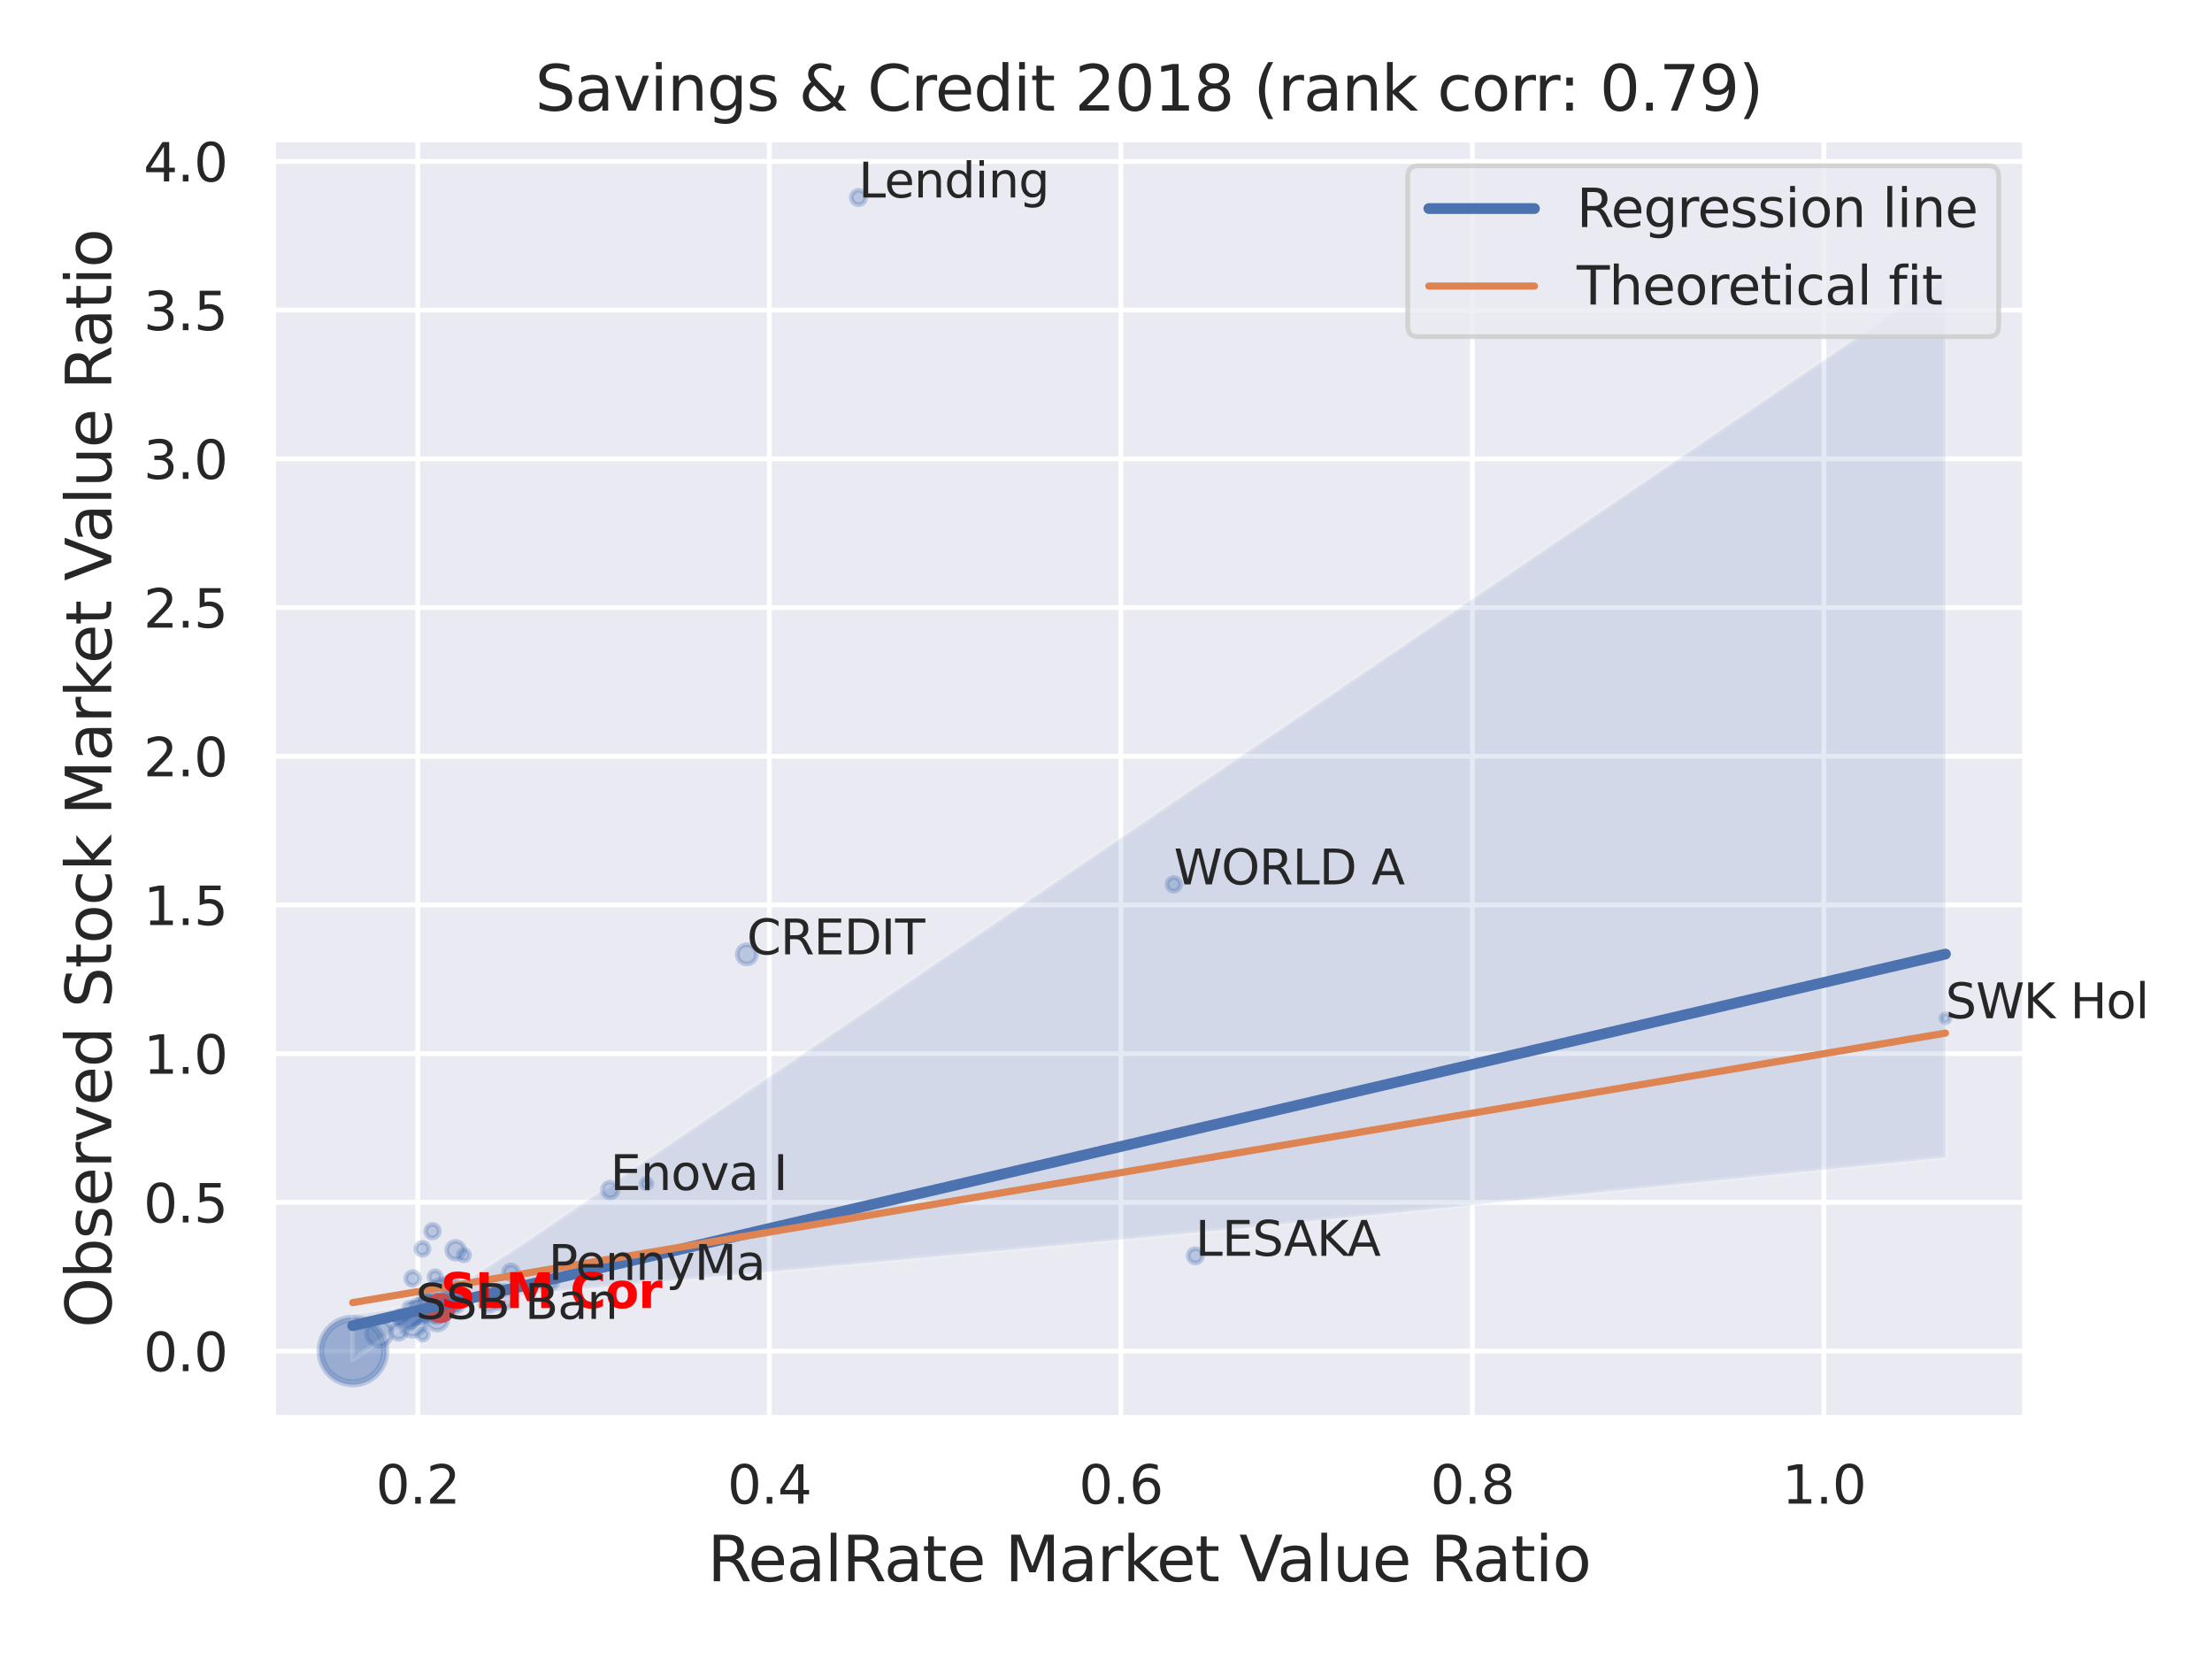 <?xml version="1.0" encoding="utf-8" standalone="no"?>
<!DOCTYPE svg PUBLIC "-//W3C//DTD SVG 1.1//EN"
  "http://www.w3.org/Graphics/SVG/1.1/DTD/svg11.dtd">
<svg xmlns:xlink="http://www.w3.org/1999/xlink" width="460.8pt" height="345.6pt" viewBox="0 0 460.8 345.6" xmlns="http://www.w3.org/2000/svg" version="1.1">
 <defs>
  <style type="text/css">*{stroke-linejoin: round; stroke-linecap: butt}</style>
 </defs>
 <g id="figure_1">
  <g id="patch_1">
   <path d="M 0 345.6 
L 460.8 345.6 
L 460.8 0 
L 0 0 
z
" style="fill: #ffffff"/>
  </g>
  <g id="axes_1">
   <g id="patch_2">
    <path d="M 56.88 295.38 
L 421.863 295.38 
L 421.863 29.04 
L 56.88 29.04 
z
" style="fill: #eaeaf2"/>
   </g>
   <g id="matplotlib.axis_1">
    <g id="xtick_1">
     <g id="line2d_1">
      <path d="M 87.037 295.38 
L 87.037 29.04 
" clip-path="url(#p6cff33daf8)" style="fill: none; stroke: #ffffff; stroke-linecap: round"/>
     </g>
     <g id="text_1">
      <!-- 0.2 -->
      <g style="fill: #262626" transform="translate(78.29 313.238) scale(0.11 -0.11)">
       <defs>
        <path id="DejaVuSans-30" d="M 2034 4250 
Q 1547 4250 1301 3770 
Q 1056 3291 1056 2328 
Q 1056 1369 1301 889 
Q 1547 409 2034 409 
Q 2525 409 2770 889 
Q 3016 1369 3016 2328 
Q 3016 3291 2770 3770 
Q 2525 4250 2034 4250 
z
M 2034 4750 
Q 2819 4750 3233 4129 
Q 3647 3509 3647 2328 
Q 3647 1150 3233 529 
Q 2819 -91 2034 -91 
Q 1250 -91 836 529 
Q 422 1150 422 2328 
Q 422 3509 836 4129 
Q 1250 4750 2034 4750 
z
" transform="scale(0.016)"/>
        <path id="DejaVuSans-2e" d="M 684 794 
L 1344 794 
L 1344 0 
L 684 0 
L 684 794 
z
" transform="scale(0.016)"/>
        <path id="DejaVuSans-32" d="M 1228 531 
L 3431 531 
L 3431 0 
L 469 0 
L 469 531 
Q 828 903 1448 1529 
Q 2069 2156 2228 2338 
Q 2531 2678 2651 2914 
Q 2772 3150 2772 3378 
Q 2772 3750 2511 3984 
Q 2250 4219 1831 4219 
Q 1534 4219 1204 4116 
Q 875 4013 500 3803 
L 500 4441 
Q 881 4594 1212 4672 
Q 1544 4750 1819 4750 
Q 2544 4750 2975 4387 
Q 3406 4025 3406 3419 
Q 3406 3131 3298 2873 
Q 3191 2616 2906 2266 
Q 2828 2175 2409 1742 
Q 1991 1309 1228 531 
z
" transform="scale(0.016)"/>
       </defs>
       <use xlink:href="#DejaVuSans-30"/>
       <use xlink:href="#DejaVuSans-2e" x="63.623"/>
       <use xlink:href="#DejaVuSans-32" x="95.41"/>
      </g>
     </g>
    </g>
    <g id="xtick_2">
     <g id="line2d_2">
      <path d="M 160.266 295.38 
L 160.266 29.04 
" clip-path="url(#p6cff33daf8)" style="fill: none; stroke: #ffffff; stroke-linecap: round"/>
     </g>
     <g id="text_2">
      <!-- 0.4 -->
      <g style="fill: #262626" transform="translate(151.519 313.238) scale(0.11 -0.11)">
       <defs>
        <path id="DejaVuSans-34" d="M 2419 4116 
L 825 1625 
L 2419 1625 
L 2419 4116 
z
M 2253 4666 
L 3047 4666 
L 3047 1625 
L 3713 1625 
L 3713 1100 
L 3047 1100 
L 3047 0 
L 2419 0 
L 2419 1100 
L 313 1100 
L 313 1709 
L 2253 4666 
z
" transform="scale(0.016)"/>
       </defs>
       <use xlink:href="#DejaVuSans-30"/>
       <use xlink:href="#DejaVuSans-2e" x="63.623"/>
       <use xlink:href="#DejaVuSans-34" x="95.41"/>
      </g>
     </g>
    </g>
    <g id="xtick_3">
     <g id="line2d_3">
      <path d="M 233.495 295.38 
L 233.495 29.04 
" clip-path="url(#p6cff33daf8)" style="fill: none; stroke: #ffffff; stroke-linecap: round"/>
     </g>
     <g id="text_3">
      <!-- 0.6 -->
      <g style="fill: #262626" transform="translate(224.748 313.238) scale(0.11 -0.11)">
       <defs>
        <path id="DejaVuSans-36" d="M 2113 2584 
Q 1688 2584 1439 2293 
Q 1191 2003 1191 1497 
Q 1191 994 1439 701 
Q 1688 409 2113 409 
Q 2538 409 2786 701 
Q 3034 994 3034 1497 
Q 3034 2003 2786 2293 
Q 2538 2584 2113 2584 
z
M 3366 4563 
L 3366 3988 
Q 3128 4100 2886 4159 
Q 2644 4219 2406 4219 
Q 1781 4219 1451 3797 
Q 1122 3375 1075 2522 
Q 1259 2794 1537 2939 
Q 1816 3084 2150 3084 
Q 2853 3084 3261 2657 
Q 3669 2231 3669 1497 
Q 3669 778 3244 343 
Q 2819 -91 2113 -91 
Q 1303 -91 875 529 
Q 447 1150 447 2328 
Q 447 3434 972 4092 
Q 1497 4750 2381 4750 
Q 2619 4750 2861 4703 
Q 3103 4656 3366 4563 
z
" transform="scale(0.016)"/>
       </defs>
       <use xlink:href="#DejaVuSans-30"/>
       <use xlink:href="#DejaVuSans-2e" x="63.623"/>
       <use xlink:href="#DejaVuSans-36" x="95.41"/>
      </g>
     </g>
    </g>
    <g id="xtick_4">
     <g id="line2d_4">
      <path d="M 306.724 295.38 
L 306.724 29.04 
" clip-path="url(#p6cff33daf8)" style="fill: none; stroke: #ffffff; stroke-linecap: round"/>
     </g>
     <g id="text_4">
      <!-- 0.8 -->
      <g style="fill: #262626" transform="translate(297.977 313.238) scale(0.11 -0.11)">
       <defs>
        <path id="DejaVuSans-38" d="M 2034 2216 
Q 1584 2216 1326 1975 
Q 1069 1734 1069 1313 
Q 1069 891 1326 650 
Q 1584 409 2034 409 
Q 2484 409 2743 651 
Q 3003 894 3003 1313 
Q 3003 1734 2745 1975 
Q 2488 2216 2034 2216 
z
M 1403 2484 
Q 997 2584 770 2862 
Q 544 3141 544 3541 
Q 544 4100 942 4425 
Q 1341 4750 2034 4750 
Q 2731 4750 3128 4425 
Q 3525 4100 3525 3541 
Q 3525 3141 3298 2862 
Q 3072 2584 2669 2484 
Q 3125 2378 3379 2068 
Q 3634 1759 3634 1313 
Q 3634 634 3220 271 
Q 2806 -91 2034 -91 
Q 1263 -91 848 271 
Q 434 634 434 1313 
Q 434 1759 690 2068 
Q 947 2378 1403 2484 
z
M 1172 3481 
Q 1172 3119 1398 2916 
Q 1625 2713 2034 2713 
Q 2441 2713 2670 2916 
Q 2900 3119 2900 3481 
Q 2900 3844 2670 4047 
Q 2441 4250 2034 4250 
Q 1625 4250 1398 4047 
Q 1172 3844 1172 3481 
z
" transform="scale(0.016)"/>
       </defs>
       <use xlink:href="#DejaVuSans-30"/>
       <use xlink:href="#DejaVuSans-2e" x="63.623"/>
       <use xlink:href="#DejaVuSans-38" x="95.41"/>
      </g>
     </g>
    </g>
    <g id="xtick_5">
     <g id="line2d_5">
      <path d="M 379.952 295.38 
L 379.952 29.04 
" clip-path="url(#p6cff33daf8)" style="fill: none; stroke: #ffffff; stroke-linecap: round"/>
     </g>
     <g id="text_5">
      <!-- 1.0 -->
      <g style="fill: #262626" transform="translate(371.206 313.238) scale(0.11 -0.11)">
       <defs>
        <path id="DejaVuSans-31" d="M 794 531 
L 1825 531 
L 1825 4091 
L 703 3866 
L 703 4441 
L 1819 4666 
L 2450 4666 
L 2450 531 
L 3481 531 
L 3481 0 
L 794 0 
L 794 531 
z
" transform="scale(0.016)"/>
       </defs>
       <use xlink:href="#DejaVuSans-31"/>
       <use xlink:href="#DejaVuSans-2e" x="63.623"/>
       <use xlink:href="#DejaVuSans-30" x="95.41"/>
      </g>
     </g>
    </g>
    <g id="text_6">
     <!-- RealRate Market Value Ratio -->
     <g style="fill: #262626" transform="translate(147.385 329.404) scale(0.13 -0.13)">
      <defs>
       <path id="DejaVuSans-52" d="M 2841 2188 
Q 3044 2119 3236 1894 
Q 3428 1669 3622 1275 
L 4263 0 
L 3584 0 
L 2988 1197 
Q 2756 1666 2539 1819 
Q 2322 1972 1947 1972 
L 1259 1972 
L 1259 0 
L 628 0 
L 628 4666 
L 2053 4666 
Q 2853 4666 3247 4331 
Q 3641 3997 3641 3322 
Q 3641 2881 3436 2590 
Q 3231 2300 2841 2188 
z
M 1259 4147 
L 1259 2491 
L 2053 2491 
Q 2509 2491 2742 2702 
Q 2975 2913 2975 3322 
Q 2975 3731 2742 3939 
Q 2509 4147 2053 4147 
L 1259 4147 
z
" transform="scale(0.016)"/>
       <path id="DejaVuSans-65" d="M 3597 1894 
L 3597 1613 
L 953 1613 
Q 991 1019 1311 708 
Q 1631 397 2203 397 
Q 2534 397 2845 478 
Q 3156 559 3463 722 
L 3463 178 
Q 3153 47 2828 -22 
Q 2503 -91 2169 -91 
Q 1331 -91 842 396 
Q 353 884 353 1716 
Q 353 2575 817 3079 
Q 1281 3584 2069 3584 
Q 2775 3584 3186 3129 
Q 3597 2675 3597 1894 
z
M 3022 2063 
Q 3016 2534 2758 2815 
Q 2500 3097 2075 3097 
Q 1594 3097 1305 2825 
Q 1016 2553 972 2059 
L 3022 2063 
z
" transform="scale(0.016)"/>
       <path id="DejaVuSans-61" d="M 2194 1759 
Q 1497 1759 1228 1600 
Q 959 1441 959 1056 
Q 959 750 1161 570 
Q 1363 391 1709 391 
Q 2188 391 2477 730 
Q 2766 1069 2766 1631 
L 2766 1759 
L 2194 1759 
z
M 3341 1997 
L 3341 0 
L 2766 0 
L 2766 531 
Q 2569 213 2275 61 
Q 1981 -91 1556 -91 
Q 1019 -91 701 211 
Q 384 513 384 1019 
Q 384 1609 779 1909 
Q 1175 2209 1959 2209 
L 2766 2209 
L 2766 2266 
Q 2766 2663 2505 2880 
Q 2244 3097 1772 3097 
Q 1472 3097 1187 3025 
Q 903 2953 641 2809 
L 641 3341 
Q 956 3463 1253 3523 
Q 1550 3584 1831 3584 
Q 2591 3584 2966 3190 
Q 3341 2797 3341 1997 
z
" transform="scale(0.016)"/>
       <path id="DejaVuSans-6c" d="M 603 4863 
L 1178 4863 
L 1178 0 
L 603 0 
L 603 4863 
z
" transform="scale(0.016)"/>
       <path id="DejaVuSans-74" d="M 1172 4494 
L 1172 3500 
L 2356 3500 
L 2356 3053 
L 1172 3053 
L 1172 1153 
Q 1172 725 1289 603 
Q 1406 481 1766 481 
L 2356 481 
L 2356 0 
L 1766 0 
Q 1100 0 847 248 
Q 594 497 594 1153 
L 594 3053 
L 172 3053 
L 172 3500 
L 594 3500 
L 594 4494 
L 1172 4494 
z
" transform="scale(0.016)"/>
       <path id="DejaVuSans-20" transform="scale(0.016)"/>
       <path id="DejaVuSans-4d" d="M 628 4666 
L 1569 4666 
L 2759 1491 
L 3956 4666 
L 4897 4666 
L 4897 0 
L 4281 0 
L 4281 4097 
L 3078 897 
L 2444 897 
L 1241 4097 
L 1241 0 
L 628 0 
L 628 4666 
z
" transform="scale(0.016)"/>
       <path id="DejaVuSans-72" d="M 2631 2963 
Q 2534 3019 2420 3045 
Q 2306 3072 2169 3072 
Q 1681 3072 1420 2755 
Q 1159 2438 1159 1844 
L 1159 0 
L 581 0 
L 581 3500 
L 1159 3500 
L 1159 2956 
Q 1341 3275 1631 3429 
Q 1922 3584 2338 3584 
Q 2397 3584 2469 3576 
Q 2541 3569 2628 3553 
L 2631 2963 
z
" transform="scale(0.016)"/>
       <path id="DejaVuSans-6b" d="M 581 4863 
L 1159 4863 
L 1159 1991 
L 2875 3500 
L 3609 3500 
L 1753 1863 
L 3688 0 
L 2938 0 
L 1159 1709 
L 1159 0 
L 581 0 
L 581 4863 
z
" transform="scale(0.016)"/>
       <path id="DejaVuSans-56" d="M 1831 0 
L 50 4666 
L 709 4666 
L 2188 738 
L 3669 4666 
L 4325 4666 
L 2547 0 
L 1831 0 
z
" transform="scale(0.016)"/>
       <path id="DejaVuSans-75" d="M 544 1381 
L 544 3500 
L 1119 3500 
L 1119 1403 
Q 1119 906 1312 657 
Q 1506 409 1894 409 
Q 2359 409 2629 706 
Q 2900 1003 2900 1516 
L 2900 3500 
L 3475 3500 
L 3475 0 
L 2900 0 
L 2900 538 
Q 2691 219 2414 64 
Q 2138 -91 1772 -91 
Q 1169 -91 856 284 
Q 544 659 544 1381 
z
M 1991 3584 
L 1991 3584 
z
" transform="scale(0.016)"/>
       <path id="DejaVuSans-69" d="M 603 3500 
L 1178 3500 
L 1178 0 
L 603 0 
L 603 3500 
z
M 603 4863 
L 1178 4863 
L 1178 4134 
L 603 4134 
L 603 4863 
z
" transform="scale(0.016)"/>
       <path id="DejaVuSans-6f" d="M 1959 3097 
Q 1497 3097 1228 2736 
Q 959 2375 959 1747 
Q 959 1119 1226 758 
Q 1494 397 1959 397 
Q 2419 397 2687 759 
Q 2956 1122 2956 1747 
Q 2956 2369 2687 2733 
Q 2419 3097 1959 3097 
z
M 1959 3584 
Q 2709 3584 3137 3096 
Q 3566 2609 3566 1747 
Q 3566 888 3137 398 
Q 2709 -91 1959 -91 
Q 1206 -91 779 398 
Q 353 888 353 1747 
Q 353 2609 779 3096 
Q 1206 3584 1959 3584 
z
" transform="scale(0.016)"/>
      </defs>
      <use xlink:href="#DejaVuSans-52"/>
      <use xlink:href="#DejaVuSans-65" x="64.982"/>
      <use xlink:href="#DejaVuSans-61" x="126.506"/>
      <use xlink:href="#DejaVuSans-6c" x="187.785"/>
      <use xlink:href="#DejaVuSans-52" x="215.568"/>
      <use xlink:href="#DejaVuSans-61" x="282.801"/>
      <use xlink:href="#DejaVuSans-74" x="344.08"/>
      <use xlink:href="#DejaVuSans-65" x="383.289"/>
      <use xlink:href="#DejaVuSans-20" x="444.812"/>
      <use xlink:href="#DejaVuSans-4d" x="476.6"/>
      <use xlink:href="#DejaVuSans-61" x="562.879"/>
      <use xlink:href="#DejaVuSans-72" x="624.158"/>
      <use xlink:href="#DejaVuSans-6b" x="665.271"/>
      <use xlink:href="#DejaVuSans-65" x="719.557"/>
      <use xlink:href="#DejaVuSans-74" x="781.08"/>
      <use xlink:href="#DejaVuSans-20" x="820.289"/>
      <use xlink:href="#DejaVuSans-56" x="852.076"/>
      <use xlink:href="#DejaVuSans-61" x="912.734"/>
      <use xlink:href="#DejaVuSans-6c" x="974.014"/>
      <use xlink:href="#DejaVuSans-75" x="1001.797"/>
      <use xlink:href="#DejaVuSans-65" x="1065.176"/>
      <use xlink:href="#DejaVuSans-20" x="1126.699"/>
      <use xlink:href="#DejaVuSans-52" x="1158.486"/>
      <use xlink:href="#DejaVuSans-61" x="1225.719"/>
      <use xlink:href="#DejaVuSans-74" x="1286.998"/>
      <use xlink:href="#DejaVuSans-69" x="1326.207"/>
      <use xlink:href="#DejaVuSans-6f" x="1353.99"/>
     </g>
    </g>
   </g>
   <g id="matplotlib.axis_2">
    <g id="ytick_1">
     <g id="line2d_6">
      <path d="M 56.88 281.455 
L 421.863 281.455 
" clip-path="url(#p6cff33daf8)" style="fill: none; stroke: #ffffff; stroke-linecap: round"/>
     </g>
     <g id="text_7">
      <!-- 0.0 -->
      <g style="fill: #262626" transform="translate(29.887 285.634) scale(0.11 -0.11)">
       <use xlink:href="#DejaVuSans-30"/>
       <use xlink:href="#DejaVuSans-2e" x="63.623"/>
       <use xlink:href="#DejaVuSans-30" x="95.41"/>
      </g>
     </g>
    </g>
    <g id="ytick_2">
     <g id="line2d_7">
      <path d="M 56.88 250.476 
L 421.863 250.476 
" clip-path="url(#p6cff33daf8)" style="fill: none; stroke: #ffffff; stroke-linecap: round"/>
     </g>
     <g id="text_8">
      <!-- 0.5 -->
      <g style="fill: #262626" transform="translate(29.887 254.655) scale(0.11 -0.11)">
       <defs>
        <path id="DejaVuSans-35" d="M 691 4666 
L 3169 4666 
L 3169 4134 
L 1269 4134 
L 1269 2991 
Q 1406 3038 1543 3061 
Q 1681 3084 1819 3084 
Q 2600 3084 3056 2656 
Q 3513 2228 3513 1497 
Q 3513 744 3044 326 
Q 2575 -91 1722 -91 
Q 1428 -91 1123 -41 
Q 819 9 494 109 
L 494 744 
Q 775 591 1075 516 
Q 1375 441 1709 441 
Q 2250 441 2565 725 
Q 2881 1009 2881 1497 
Q 2881 1984 2565 2268 
Q 2250 2553 1709 2553 
Q 1456 2553 1204 2497 
Q 953 2441 691 2322 
L 691 4666 
z
" transform="scale(0.016)"/>
       </defs>
       <use xlink:href="#DejaVuSans-30"/>
       <use xlink:href="#DejaVuSans-2e" x="63.623"/>
       <use xlink:href="#DejaVuSans-35" x="95.41"/>
      </g>
     </g>
    </g>
    <g id="ytick_3">
     <g id="line2d_8">
      <path d="M 56.88 219.497 
L 421.863 219.497 
" clip-path="url(#p6cff33daf8)" style="fill: none; stroke: #ffffff; stroke-linecap: round"/>
     </g>
     <g id="text_9">
      <!-- 1.0 -->
      <g style="fill: #262626" transform="translate(29.887 223.676) scale(0.11 -0.11)">
       <use xlink:href="#DejaVuSans-31"/>
       <use xlink:href="#DejaVuSans-2e" x="63.623"/>
       <use xlink:href="#DejaVuSans-30" x="95.41"/>
      </g>
     </g>
    </g>
    <g id="ytick_4">
     <g id="line2d_9">
      <path d="M 56.88 188.517 
L 421.863 188.517 
" clip-path="url(#p6cff33daf8)" style="fill: none; stroke: #ffffff; stroke-linecap: round"/>
     </g>
     <g id="text_10">
      <!-- 1.5 -->
      <g style="fill: #262626" transform="translate(29.887 192.697) scale(0.11 -0.11)">
       <use xlink:href="#DejaVuSans-31"/>
       <use xlink:href="#DejaVuSans-2e" x="63.623"/>
       <use xlink:href="#DejaVuSans-35" x="95.41"/>
      </g>
     </g>
    </g>
    <g id="ytick_5">
     <g id="line2d_10">
      <path d="M 56.88 157.538 
L 421.863 157.538 
" clip-path="url(#p6cff33daf8)" style="fill: none; stroke: #ffffff; stroke-linecap: round"/>
     </g>
     <g id="text_11">
      <!-- 2.0 -->
      <g style="fill: #262626" transform="translate(29.887 161.717) scale(0.11 -0.11)">
       <use xlink:href="#DejaVuSans-32"/>
       <use xlink:href="#DejaVuSans-2e" x="63.623"/>
       <use xlink:href="#DejaVuSans-30" x="95.41"/>
      </g>
     </g>
    </g>
    <g id="ytick_6">
     <g id="line2d_11">
      <path d="M 56.88 126.559 
L 421.863 126.559 
" clip-path="url(#p6cff33daf8)" style="fill: none; stroke: #ffffff; stroke-linecap: round"/>
     </g>
     <g id="text_12">
      <!-- 2.5 -->
      <g style="fill: #262626" transform="translate(29.887 130.738) scale(0.11 -0.11)">
       <use xlink:href="#DejaVuSans-32"/>
       <use xlink:href="#DejaVuSans-2e" x="63.623"/>
       <use xlink:href="#DejaVuSans-35" x="95.41"/>
      </g>
     </g>
    </g>
    <g id="ytick_7">
     <g id="line2d_12">
      <path d="M 56.88 95.58 
L 421.863 95.58 
" clip-path="url(#p6cff33daf8)" style="fill: none; stroke: #ffffff; stroke-linecap: round"/>
     </g>
     <g id="text_13">
      <!-- 3.0 -->
      <g style="fill: #262626" transform="translate(29.887 99.759) scale(0.11 -0.11)">
       <defs>
        <path id="DejaVuSans-33" d="M 2597 2516 
Q 3050 2419 3304 2112 
Q 3559 1806 3559 1356 
Q 3559 666 3084 287 
Q 2609 -91 1734 -91 
Q 1441 -91 1130 -33 
Q 819 25 488 141 
L 488 750 
Q 750 597 1062 519 
Q 1375 441 1716 441 
Q 2309 441 2620 675 
Q 2931 909 2931 1356 
Q 2931 1769 2642 2001 
Q 2353 2234 1838 2234 
L 1294 2234 
L 1294 2753 
L 1863 2753 
Q 2328 2753 2575 2939 
Q 2822 3125 2822 3475 
Q 2822 3834 2567 4026 
Q 2313 4219 1838 4219 
Q 1578 4219 1281 4162 
Q 984 4106 628 3988 
L 628 4550 
Q 988 4650 1302 4700 
Q 1616 4750 1894 4750 
Q 2613 4750 3031 4423 
Q 3450 4097 3450 3541 
Q 3450 3153 3228 2886 
Q 3006 2619 2597 2516 
z
" transform="scale(0.016)"/>
       </defs>
       <use xlink:href="#DejaVuSans-33"/>
       <use xlink:href="#DejaVuSans-2e" x="63.623"/>
       <use xlink:href="#DejaVuSans-30" x="95.41"/>
      </g>
     </g>
    </g>
    <g id="ytick_8">
     <g id="line2d_13">
      <path d="M 56.88 64.601 
L 421.863 64.601 
" clip-path="url(#p6cff33daf8)" style="fill: none; stroke: #ffffff; stroke-linecap: round"/>
     </g>
     <g id="text_14">
      <!-- 3.5 -->
      <g style="fill: #262626" transform="translate(29.887 68.78) scale(0.11 -0.11)">
       <use xlink:href="#DejaVuSans-33"/>
       <use xlink:href="#DejaVuSans-2e" x="63.623"/>
       <use xlink:href="#DejaVuSans-35" x="95.41"/>
      </g>
     </g>
    </g>
    <g id="ytick_9">
     <g id="line2d_14">
      <path d="M 56.88 33.622 
L 421.863 33.622 
" clip-path="url(#p6cff33daf8)" style="fill: none; stroke: #ffffff; stroke-linecap: round"/>
     </g>
     <g id="text_15">
      <!-- 4.0 -->
      <g style="fill: #262626" transform="translate(29.887 37.801) scale(0.11 -0.11)">
       <use xlink:href="#DejaVuSans-34"/>
       <use xlink:href="#DejaVuSans-2e" x="63.623"/>
       <use xlink:href="#DejaVuSans-30" x="95.41"/>
      </g>
     </g>
    </g>
    <g id="text_16">
     <!-- Observed Stock Market Value Ratio -->
     <g style="fill: #262626" transform="translate(23.183 276.612) rotate(-90) scale(0.13 -0.13)">
      <defs>
       <path id="DejaVuSans-4f" d="M 2522 4238 
Q 1834 4238 1429 3725 
Q 1025 3213 1025 2328 
Q 1025 1447 1429 934 
Q 1834 422 2522 422 
Q 3209 422 3611 934 
Q 4013 1447 4013 2328 
Q 4013 3213 3611 3725 
Q 3209 4238 2522 4238 
z
M 2522 4750 
Q 3503 4750 4090 4092 
Q 4678 3434 4678 2328 
Q 4678 1225 4090 567 
Q 3503 -91 2522 -91 
Q 1538 -91 948 565 
Q 359 1222 359 2328 
Q 359 3434 948 4092 
Q 1538 4750 2522 4750 
z
" transform="scale(0.016)"/>
       <path id="DejaVuSans-62" d="M 3116 1747 
Q 3116 2381 2855 2742 
Q 2594 3103 2138 3103 
Q 1681 3103 1420 2742 
Q 1159 2381 1159 1747 
Q 1159 1113 1420 752 
Q 1681 391 2138 391 
Q 2594 391 2855 752 
Q 3116 1113 3116 1747 
z
M 1159 2969 
Q 1341 3281 1617 3432 
Q 1894 3584 2278 3584 
Q 2916 3584 3314 3078 
Q 3713 2572 3713 1747 
Q 3713 922 3314 415 
Q 2916 -91 2278 -91 
Q 1894 -91 1617 61 
Q 1341 213 1159 525 
L 1159 0 
L 581 0 
L 581 4863 
L 1159 4863 
L 1159 2969 
z
" transform="scale(0.016)"/>
       <path id="DejaVuSans-73" d="M 2834 3397 
L 2834 2853 
Q 2591 2978 2328 3040 
Q 2066 3103 1784 3103 
Q 1356 3103 1142 2972 
Q 928 2841 928 2578 
Q 928 2378 1081 2264 
Q 1234 2150 1697 2047 
L 1894 2003 
Q 2506 1872 2764 1633 
Q 3022 1394 3022 966 
Q 3022 478 2636 193 
Q 2250 -91 1575 -91 
Q 1294 -91 989 -36 
Q 684 19 347 128 
L 347 722 
Q 666 556 975 473 
Q 1284 391 1588 391 
Q 1994 391 2212 530 
Q 2431 669 2431 922 
Q 2431 1156 2273 1281 
Q 2116 1406 1581 1522 
L 1381 1569 
Q 847 1681 609 1914 
Q 372 2147 372 2553 
Q 372 3047 722 3315 
Q 1072 3584 1716 3584 
Q 2034 3584 2315 3537 
Q 2597 3491 2834 3397 
z
" transform="scale(0.016)"/>
       <path id="DejaVuSans-76" d="M 191 3500 
L 800 3500 
L 1894 563 
L 2988 3500 
L 3597 3500 
L 2284 0 
L 1503 0 
L 191 3500 
z
" transform="scale(0.016)"/>
       <path id="DejaVuSans-64" d="M 2906 2969 
L 2906 4863 
L 3481 4863 
L 3481 0 
L 2906 0 
L 2906 525 
Q 2725 213 2448 61 
Q 2172 -91 1784 -91 
Q 1150 -91 751 415 
Q 353 922 353 1747 
Q 353 2572 751 3078 
Q 1150 3584 1784 3584 
Q 2172 3584 2448 3432 
Q 2725 3281 2906 2969 
z
M 947 1747 
Q 947 1113 1208 752 
Q 1469 391 1925 391 
Q 2381 391 2643 752 
Q 2906 1113 2906 1747 
Q 2906 2381 2643 2742 
Q 2381 3103 1925 3103 
Q 1469 3103 1208 2742 
Q 947 2381 947 1747 
z
" transform="scale(0.016)"/>
       <path id="DejaVuSans-53" d="M 3425 4513 
L 3425 3897 
Q 3066 4069 2747 4153 
Q 2428 4238 2131 4238 
Q 1616 4238 1336 4038 
Q 1056 3838 1056 3469 
Q 1056 3159 1242 3001 
Q 1428 2844 1947 2747 
L 2328 2669 
Q 3034 2534 3370 2195 
Q 3706 1856 3706 1288 
Q 3706 609 3251 259 
Q 2797 -91 1919 -91 
Q 1588 -91 1214 -16 
Q 841 59 441 206 
L 441 856 
Q 825 641 1194 531 
Q 1563 422 1919 422 
Q 2459 422 2753 634 
Q 3047 847 3047 1241 
Q 3047 1584 2836 1778 
Q 2625 1972 2144 2069 
L 1759 2144 
Q 1053 2284 737 2584 
Q 422 2884 422 3419 
Q 422 4038 858 4394 
Q 1294 4750 2059 4750 
Q 2388 4750 2728 4690 
Q 3069 4631 3425 4513 
z
" transform="scale(0.016)"/>
       <path id="DejaVuSans-63" d="M 3122 3366 
L 3122 2828 
Q 2878 2963 2633 3030 
Q 2388 3097 2138 3097 
Q 1578 3097 1268 2742 
Q 959 2388 959 1747 
Q 959 1106 1268 751 
Q 1578 397 2138 397 
Q 2388 397 2633 464 
Q 2878 531 3122 666 
L 3122 134 
Q 2881 22 2623 -34 
Q 2366 -91 2075 -91 
Q 1284 -91 818 406 
Q 353 903 353 1747 
Q 353 2603 823 3093 
Q 1294 3584 2113 3584 
Q 2378 3584 2631 3529 
Q 2884 3475 3122 3366 
z
" transform="scale(0.016)"/>
      </defs>
      <use xlink:href="#DejaVuSans-4f"/>
      <use xlink:href="#DejaVuSans-62" x="78.711"/>
      <use xlink:href="#DejaVuSans-73" x="142.188"/>
      <use xlink:href="#DejaVuSans-65" x="194.287"/>
      <use xlink:href="#DejaVuSans-72" x="255.811"/>
      <use xlink:href="#DejaVuSans-76" x="296.924"/>
      <use xlink:href="#DejaVuSans-65" x="356.104"/>
      <use xlink:href="#DejaVuSans-64" x="417.627"/>
      <use xlink:href="#DejaVuSans-20" x="481.104"/>
      <use xlink:href="#DejaVuSans-53" x="512.891"/>
      <use xlink:href="#DejaVuSans-74" x="576.367"/>
      <use xlink:href="#DejaVuSans-6f" x="615.576"/>
      <use xlink:href="#DejaVuSans-63" x="676.758"/>
      <use xlink:href="#DejaVuSans-6b" x="731.738"/>
      <use xlink:href="#DejaVuSans-20" x="789.648"/>
      <use xlink:href="#DejaVuSans-4d" x="821.436"/>
      <use xlink:href="#DejaVuSans-61" x="907.715"/>
      <use xlink:href="#DejaVuSans-72" x="968.994"/>
      <use xlink:href="#DejaVuSans-6b" x="1010.107"/>
      <use xlink:href="#DejaVuSans-65" x="1064.393"/>
      <use xlink:href="#DejaVuSans-74" x="1125.916"/>
      <use xlink:href="#DejaVuSans-20" x="1165.125"/>
      <use xlink:href="#DejaVuSans-56" x="1196.912"/>
      <use xlink:href="#DejaVuSans-61" x="1257.57"/>
      <use xlink:href="#DejaVuSans-6c" x="1318.85"/>
      <use xlink:href="#DejaVuSans-75" x="1346.633"/>
      <use xlink:href="#DejaVuSans-65" x="1410.012"/>
      <use xlink:href="#DejaVuSans-20" x="1471.535"/>
      <use xlink:href="#DejaVuSans-52" x="1503.322"/>
      <use xlink:href="#DejaVuSans-61" x="1570.555"/>
      <use xlink:href="#DejaVuSans-74" x="1631.834"/>
      <use xlink:href="#DejaVuSans-69" x="1671.043"/>
      <use xlink:href="#DejaVuSans-6f" x="1698.826"/>
     </g>
    </g>
   </g>
   <g id="PathCollection_1">
    <path d="M 244.533 185.642 
C 244.907 185.642 245.267 185.493 245.532 185.228 
C 245.797 184.963 245.946 184.604 245.946 184.229 
C 245.946 183.854 245.797 183.495 245.532 183.23 
C 245.267 182.965 244.907 182.816 244.533 182.816 
C 244.158 182.816 243.798 182.965 243.533 183.23 
C 243.268 183.495 243.119 183.854 243.119 184.229 
C 243.119 184.604 243.268 184.963 243.533 185.228 
C 243.798 185.493 244.158 185.642 244.533 185.642 
z
" clip-path="url(#p6cff33daf8)" style="fill: #4c72b0; fill-opacity: 0.3; stroke: #4c72b0; stroke-opacity: 0.3"/>
    <path d="M 73.521 288.503 
C 75.396 288.503 77.195 287.758 78.521 286.432 
C 79.847 285.106 80.592 283.307 80.592 281.432 
C 80.592 279.556 79.847 277.758 78.521 276.432 
C 77.195 275.106 75.396 274.361 73.521 274.361 
C 71.645 274.361 69.847 275.106 68.521 276.432 
C 67.195 277.758 66.45 279.556 66.45 281.432 
C 66.45 283.307 67.195 285.106 68.521 286.432 
C 69.847 287.758 71.645 288.503 73.521 288.503 
z
" clip-path="url(#p6cff33daf8)" style="fill: #4c72b0; fill-opacity: 0.3; stroke: #4c72b0; stroke-opacity: 0.3"/>
    <path d="M 90.098 257.889 
C 90.472 257.889 90.831 257.74 91.096 257.476 
C 91.36 257.211 91.509 256.852 91.509 256.478 
C 91.509 256.104 91.36 255.745 91.096 255.481 
C 90.831 255.216 90.472 255.068 90.098 255.068 
C 89.724 255.068 89.365 255.216 89.101 255.481 
C 88.836 255.745 88.688 256.104 88.688 256.478 
C 88.688 256.852 88.836 257.211 89.101 257.476 
C 89.365 257.74 89.724 257.889 90.098 257.889 
z
" clip-path="url(#p6cff33daf8)" style="fill: #4c72b0; fill-opacity: 0.3; stroke: #4c72b0; stroke-opacity: 0.3"/>
    <path d="M 87.581 275.532 
C 87.992 275.532 88.386 275.369 88.677 275.078 
C 88.968 274.787 89.131 274.393 89.131 273.982 
C 89.131 273.571 88.968 273.177 88.677 272.886 
C 88.386 272.596 87.992 272.432 87.581 272.432 
C 87.17 272.432 86.776 272.596 86.485 272.886 
C 86.195 273.177 86.031 273.571 86.031 273.982 
C 86.031 274.393 86.195 274.787 86.485 275.078 
C 86.776 275.369 87.17 275.532 87.581 275.532 
z
" clip-path="url(#p6cff33daf8)" style="fill: #4c72b0; fill-opacity: 0.3; stroke: #4c72b0; stroke-opacity: 0.3"/>
    <path d="M 155.583 200.812 
C 156.114 200.812 156.623 200.601 156.999 200.225 
C 157.374 199.85 157.585 199.34 157.585 198.809 
C 157.585 198.278 157.374 197.769 156.999 197.393 
C 156.623 197.018 156.114 196.807 155.583 196.807 
C 155.052 196.807 154.543 197.018 154.167 197.393 
C 153.792 197.769 153.581 198.278 153.581 198.809 
C 153.581 199.34 153.792 199.85 154.167 200.225 
C 154.543 200.601 155.052 200.812 155.583 200.812 
z
" clip-path="url(#p6cff33daf8)" style="fill: #4c72b0; fill-opacity: 0.3; stroke: #4c72b0; stroke-opacity: 0.3"/>
    <path d="M 88.518 272.657 
C 88.932 272.657 89.33 272.493 89.623 272.2 
C 89.916 271.907 90.08 271.509 90.08 271.095 
C 90.08 270.681 89.916 270.283 89.623 269.99 
C 89.33 269.697 88.932 269.532 88.518 269.532 
C 88.103 269.532 87.706 269.697 87.413 269.99 
C 87.12 270.283 86.955 270.681 86.955 271.095 
C 86.955 271.509 87.12 271.907 87.413 272.2 
C 87.706 272.493 88.103 272.657 88.518 272.657 
z
" clip-path="url(#p6cff33daf8)" style="fill: #4c72b0; fill-opacity: 0.3; stroke: #4c72b0; stroke-opacity: 0.3"/>
    <path d="M 85.411 274.06 
C 85.783 274.06 86.14 273.912 86.403 273.649 
C 86.666 273.386 86.813 273.029 86.813 272.657 
C 86.813 272.285 86.666 271.928 86.403 271.665 
C 86.14 271.402 85.783 271.254 85.411 271.254 
C 85.039 271.254 84.682 271.402 84.419 271.665 
C 84.156 271.928 84.008 272.285 84.008 272.657 
C 84.008 273.029 84.156 273.386 84.419 273.649 
C 84.682 273.912 85.039 274.06 85.411 274.06 
z
" clip-path="url(#p6cff33daf8)" style="fill: #4c72b0; fill-opacity: 0.3; stroke: #4c72b0; stroke-opacity: 0.3"/>
    <path d="M 90.548 274.04 
C 90.889 274.04 91.216 273.904 91.457 273.663 
C 91.697 273.423 91.833 273.096 91.833 272.755 
C 91.833 272.415 91.697 272.088 91.457 271.847 
C 91.216 271.606 90.889 271.471 90.548 271.471 
C 90.208 271.471 89.881 271.606 89.64 271.847 
C 89.399 272.088 89.264 272.415 89.264 272.755 
C 89.264 273.096 89.399 273.423 89.64 273.663 
C 89.881 273.904 90.208 274.04 90.548 274.04 
z
" clip-path="url(#p6cff33daf8)" style="fill: #4c72b0; fill-opacity: 0.3; stroke: #4c72b0; stroke-opacity: 0.3"/>
    <path d="M 134.686 247.672 
C 134.979 247.672 135.259 247.556 135.465 247.349 
C 135.672 247.143 135.788 246.863 135.788 246.571 
C 135.788 246.278 135.672 245.998 135.465 245.792 
C 135.259 245.585 134.979 245.469 134.686 245.469 
C 134.394 245.469 134.114 245.585 133.908 245.792 
C 133.701 245.998 133.585 246.278 133.585 246.571 
C 133.585 246.863 133.701 247.143 133.908 247.349 
C 134.114 247.556 134.394 247.672 134.686 247.672 
z
" clip-path="url(#p6cff33daf8)" style="fill: #4c72b0; fill-opacity: 0.3; stroke: #4c72b0; stroke-opacity: 0.3"/>
    <path d="M 88.046 279.162 
C 88.352 279.162 88.645 279.041 88.862 278.824 
C 89.078 278.608 89.2 278.314 89.2 278.008 
C 89.2 277.702 89.078 277.408 88.862 277.192 
C 88.645 276.975 88.352 276.854 88.046 276.854 
C 87.739 276.854 87.446 276.975 87.229 277.192 
C 87.013 277.408 86.891 277.702 86.891 278.008 
C 86.891 278.314 87.013 278.608 87.229 278.824 
C 87.446 279.041 87.739 279.162 88.046 279.162 
z
" clip-path="url(#p6cff33daf8)" style="fill: #4c72b0; fill-opacity: 0.3; stroke: #4c72b0; stroke-opacity: 0.3"/>
    <path d="M 73.47 287.825 
C 75.165 287.825 76.791 287.151 77.99 285.953 
C 79.188 284.754 79.862 283.128 79.862 281.433 
C 79.862 279.738 79.188 278.112 77.99 276.914 
C 76.791 275.715 75.165 275.042 73.47 275.042 
C 71.775 275.042 70.149 275.715 68.951 276.914 
C 67.752 278.112 67.079 279.738 67.079 281.433 
C 67.079 283.128 67.752 284.754 68.951 285.953 
C 70.149 287.151 71.775 287.825 73.47 287.825 
z
" clip-path="url(#p6cff33daf8)" style="fill: #4c72b0; fill-opacity: 0.3; stroke: #4c72b0; stroke-opacity: 0.3"/>
    <path d="M 91.746 275.145 
C 92.45 275.145 93.124 274.865 93.622 274.368 
C 94.119 273.87 94.399 273.195 94.399 272.492 
C 94.399 271.788 94.119 271.113 93.622 270.616 
C 93.124 270.118 92.45 269.839 91.746 269.839 
C 91.043 269.839 90.368 270.118 89.87 270.616 
C 89.373 271.113 89.093 271.788 89.093 272.492 
C 89.093 273.195 89.373 273.87 89.87 274.368 
C 90.368 274.865 91.043 275.145 91.746 275.145 
z
" clip-path="url(#p6cff33daf8)" style="fill: #4c72b0; fill-opacity: 0.3; stroke: #4c72b0; stroke-opacity: 0.3"/>
    <path d="M 86.993 273.59 
C 87.369 273.59 87.729 273.441 87.995 273.175 
C 88.261 272.91 88.41 272.549 88.41 272.173 
C 88.41 271.798 88.261 271.437 87.995 271.171 
C 87.729 270.906 87.369 270.756 86.993 270.756 
C 86.618 270.756 86.257 270.906 85.991 271.171 
C 85.726 271.437 85.576 271.798 85.576 272.173 
C 85.576 272.549 85.726 272.91 85.991 273.175 
C 86.257 273.441 86.618 273.59 86.993 273.59 
z
" clip-path="url(#p6cff33daf8)" style="fill: #4c72b0; fill-opacity: 0.3; stroke: #4c72b0; stroke-opacity: 0.3"/>
    <path d="M 249.014 263.096 
C 249.409 263.096 249.788 262.939 250.067 262.66 
C 250.346 262.381 250.503 262.002 250.503 261.607 
C 250.503 261.212 250.346 260.833 250.067 260.553 
C 249.788 260.274 249.409 260.117 249.014 260.117 
C 248.619 260.117 248.24 260.274 247.961 260.553 
C 247.681 260.833 247.524 261.212 247.524 261.607 
C 247.524 262.002 247.681 262.381 247.961 262.66 
C 248.24 262.939 248.619 263.096 249.014 263.096 
z
" clip-path="url(#p6cff33daf8)" style="fill: #4c72b0; fill-opacity: 0.3; stroke: #4c72b0; stroke-opacity: 0.3"/>
    <path d="M 93.798 269.816 
C 94.305 269.816 94.792 269.614 95.151 269.255 
C 95.51 268.896 95.712 268.41 95.712 267.902 
C 95.712 267.394 95.51 266.908 95.151 266.549 
C 94.792 266.19 94.305 265.988 93.798 265.988 
C 93.29 265.988 92.803 266.19 92.445 266.549 
C 92.086 266.908 91.884 267.394 91.884 267.902 
C 91.884 268.41 92.086 268.896 92.445 269.255 
C 92.803 269.614 93.29 269.816 93.798 269.816 
z
" clip-path="url(#p6cff33daf8)" style="fill: #4c72b0; fill-opacity: 0.3; stroke: #4c72b0; stroke-opacity: 0.3"/>
    <path d="M 90.869 273.817 
C 91.415 273.817 91.939 273.601 92.325 273.215 
C 92.711 272.829 92.928 272.305 92.928 271.759 
C 92.928 271.213 92.711 270.69 92.325 270.304 
C 91.939 269.918 91.415 269.701 90.869 269.701 
C 90.324 269.701 89.8 269.918 89.414 270.304 
C 89.028 270.69 88.811 271.213 88.811 271.759 
C 88.811 272.305 89.028 272.829 89.414 273.215 
C 89.8 273.601 90.324 273.817 90.869 273.817 
z
" clip-path="url(#p6cff33daf8)" style="fill: #4c72b0; fill-opacity: 0.3; stroke: #4c72b0; stroke-opacity: 0.3"/>
    <path d="M 88.863 272.416 
C 89.211 272.416 89.546 272.278 89.792 272.031 
C 90.038 271.785 90.177 271.451 90.177 271.103 
C 90.177 270.754 90.038 270.42 89.792 270.174 
C 89.546 269.927 89.211 269.789 88.863 269.789 
C 88.515 269.789 88.181 269.927 87.934 270.174 
C 87.688 270.42 87.55 270.754 87.55 271.103 
C 87.55 271.451 87.688 271.785 87.934 272.031 
C 88.181 272.278 88.515 272.416 88.863 272.416 
z
" clip-path="url(#p6cff33daf8)" style="fill: #4c72b0; fill-opacity: 0.3; stroke: #4c72b0; stroke-opacity: 0.3"/>
    <path d="M 85.963 267.755 
C 86.34 267.755 86.701 267.606 86.967 267.34 
C 87.233 267.073 87.382 266.713 87.382 266.336 
C 87.382 265.96 87.233 265.599 86.967 265.333 
C 86.701 265.067 86.34 264.917 85.963 264.917 
C 85.587 264.917 85.226 265.067 84.96 265.333 
C 84.694 265.599 84.544 265.96 84.544 266.336 
C 84.544 266.713 84.694 267.073 84.96 267.34 
C 85.226 267.606 85.587 267.755 85.963 267.755 
z
" clip-path="url(#p6cff33daf8)" style="fill: #4c72b0; fill-opacity: 0.3; stroke: #4c72b0; stroke-opacity: 0.3"/>
    <path d="M 101.842 273.167 
C 102.36 273.167 102.857 272.961 103.223 272.595 
C 103.589 272.229 103.795 271.732 103.795 271.214 
C 103.795 270.696 103.589 270.2 103.223 269.834 
C 102.857 269.467 102.36 269.262 101.842 269.262 
C 101.324 269.262 100.828 269.467 100.461 269.834 
C 100.095 270.2 99.89 270.696 99.89 271.214 
C 99.89 271.732 100.095 272.229 100.461 272.595 
C 100.828 272.961 101.324 273.167 101.842 273.167 
z
" clip-path="url(#p6cff33daf8)" style="fill: #4c72b0; fill-opacity: 0.3; stroke: #4c72b0; stroke-opacity: 0.3"/>
    <path d="M 405.273 213.039 
C 405.518 213.039 405.754 212.942 405.927 212.768 
C 406.101 212.594 406.199 212.359 406.199 212.113 
C 406.199 211.867 406.101 211.632 405.927 211.458 
C 405.754 211.285 405.518 211.187 405.273 211.187 
C 405.027 211.187 404.791 211.285 404.618 211.458 
C 404.444 211.632 404.347 211.867 404.347 212.113 
C 404.347 212.359 404.444 212.594 404.618 212.768 
C 404.791 212.942 405.027 213.039 405.273 213.039 
z
" clip-path="url(#p6cff33daf8)" style="fill: #4c72b0; fill-opacity: 0.3; stroke: #4c72b0; stroke-opacity: 0.3"/>
    <path d="M 91.047 277.086 
C 91.65 277.086 92.229 276.846 92.656 276.419 
C 93.083 275.992 93.323 275.413 93.323 274.809 
C 93.323 274.205 93.083 273.626 92.656 273.199 
C 92.229 272.772 91.65 272.532 91.047 272.532 
C 90.443 272.532 89.864 272.772 89.437 273.199 
C 89.01 273.626 88.77 274.205 88.77 274.809 
C 88.77 275.413 89.01 275.992 89.437 276.419 
C 89.864 276.846 90.443 277.086 91.047 277.086 
z
" clip-path="url(#p6cff33daf8)" style="fill: #4c72b0; fill-opacity: 0.3; stroke: #4c72b0; stroke-opacity: 0.3"/>
    <path d="M 86.161 275.909 
C 86.543 275.909 86.91 275.757 87.18 275.487 
C 87.451 275.216 87.602 274.85 87.602 274.468 
C 87.602 274.085 87.451 273.719 87.18 273.449 
C 86.91 273.178 86.543 273.027 86.161 273.027 
C 85.779 273.027 85.413 273.178 85.142 273.449 
C 84.872 273.719 84.72 274.085 84.72 274.468 
C 84.72 274.85 84.872 275.216 85.142 275.487 
C 85.413 275.757 85.779 275.909 86.161 275.909 
z
" clip-path="url(#p6cff33daf8)" style="fill: #4c72b0; fill-opacity: 0.3; stroke: #4c72b0; stroke-opacity: 0.3"/>
    <path d="M 88.671 275.118 
C 89.095 275.118 89.501 274.95 89.8 274.65 
C 90.1 274.351 90.268 273.945 90.268 273.521 
C 90.268 273.098 90.1 272.691 89.8 272.392 
C 89.501 272.093 89.095 271.924 88.671 271.924 
C 88.248 271.924 87.842 272.093 87.542 272.392 
C 87.243 272.691 87.074 273.098 87.074 273.521 
C 87.074 273.945 87.243 274.351 87.542 274.65 
C 87.842 274.95 88.248 275.118 88.671 275.118 
z
" clip-path="url(#p6cff33daf8)" style="fill: #4c72b0; fill-opacity: 0.3; stroke: #4c72b0; stroke-opacity: 0.3"/>
    <path d="M 94.423 273.2 
C 94.821 273.2 95.203 273.042 95.485 272.76 
C 95.767 272.479 95.925 272.096 95.925 271.698 
C 95.925 271.3 95.767 270.917 95.485 270.636 
C 95.203 270.354 94.821 270.196 94.423 270.196 
C 94.024 270.196 93.642 270.354 93.36 270.636 
C 93.079 270.917 92.92 271.3 92.92 271.698 
C 92.92 272.096 93.079 272.479 93.36 272.76 
C 93.642 273.042 94.024 273.2 94.423 273.2 
z
" clip-path="url(#p6cff33daf8)" style="fill: #4c72b0; fill-opacity: 0.3; stroke: #4c72b0; stroke-opacity: 0.3"/>
    <path d="M 86.437 273.994 
C 86.789 273.994 87.128 273.854 87.377 273.604 
C 87.626 273.355 87.766 273.017 87.766 272.665 
C 87.766 272.312 87.626 271.974 87.377 271.725 
C 87.128 271.476 86.789 271.336 86.437 271.336 
C 86.085 271.336 85.746 271.476 85.497 271.725 
C 85.248 271.974 85.108 272.312 85.108 272.665 
C 85.108 273.017 85.248 273.355 85.497 273.604 
C 85.746 273.854 86.085 273.994 86.437 273.994 
z
" clip-path="url(#p6cff33daf8)" style="fill: #4c72b0; fill-opacity: 0.3; stroke: #4c72b0; stroke-opacity: 0.3"/>
    <path d="M 94.091 272.866 
C 94.664 272.866 95.214 272.639 95.619 272.233 
C 96.024 271.828 96.252 271.279 96.252 270.705 
C 96.252 270.132 96.024 269.583 95.619 269.178 
C 95.214 268.772 94.664 268.545 94.091 268.545 
C 93.518 268.545 92.969 268.772 92.563 269.178 
C 92.158 269.583 91.93 270.132 91.93 270.705 
C 91.93 271.279 92.158 271.828 92.563 272.233 
C 92.969 272.639 93.518 272.866 94.091 272.866 
z
" clip-path="url(#p6cff33daf8)" style="fill: #4c72b0; fill-opacity: 0.3; stroke: #4c72b0; stroke-opacity: 0.3"/>
    <path d="M 83.036 278.977 
C 83.482 278.977 83.909 278.8 84.224 278.485 
C 84.539 278.17 84.716 277.743 84.716 277.297 
C 84.716 276.852 84.539 276.425 84.224 276.11 
C 83.909 275.795 83.482 275.618 83.036 275.618 
C 82.591 275.618 82.164 275.795 81.849 276.11 
C 81.534 276.425 81.357 276.852 81.357 277.297 
C 81.357 277.743 81.534 278.17 81.849 278.485 
C 82.164 278.8 82.591 278.977 83.036 278.977 
z
" clip-path="url(#p6cff33daf8)" style="fill: #4c72b0; fill-opacity: 0.3; stroke: #4c72b0; stroke-opacity: 0.3"/>
    <path d="M 78.965 280.388 
C 79.664 280.388 80.334 280.11 80.829 279.616 
C 81.323 279.122 81.601 278.451 81.601 277.752 
C 81.601 277.054 81.323 276.383 80.829 275.889 
C 80.334 275.395 79.664 275.117 78.965 275.117 
C 78.266 275.117 77.596 275.395 77.101 275.889 
C 76.607 276.383 76.329 277.054 76.329 277.752 
C 76.329 278.451 76.607 279.122 77.101 279.616 
C 77.596 280.11 78.266 280.388 78.965 280.388 
z
" clip-path="url(#p6cff33daf8)" style="fill: #4c72b0; fill-opacity: 0.3; stroke: #4c72b0; stroke-opacity: 0.3"/>
    <path d="M 90.785 272.908 
C 91.186 272.908 91.572 272.749 91.856 272.464 
C 92.14 272.18 92.3 271.795 92.3 271.393 
C 92.3 270.991 92.14 270.606 91.856 270.322 
C 91.572 270.037 91.186 269.878 90.785 269.878 
C 90.383 269.878 89.997 270.037 89.713 270.322 
C 89.429 270.606 89.269 270.991 89.269 271.393 
C 89.269 271.795 89.429 272.18 89.713 272.464 
C 89.997 272.749 90.383 272.908 90.785 272.908 
z
" clip-path="url(#p6cff33daf8)" style="fill: #4c72b0; fill-opacity: 0.3; stroke: #4c72b0; stroke-opacity: 0.3"/>
    <path d="M 83.325 275.523 
C 83.658 275.523 83.977 275.391 84.212 275.156 
C 84.447 274.921 84.579 274.602 84.579 274.27 
C 84.579 273.937 84.447 273.618 84.212 273.383 
C 83.977 273.148 83.658 273.016 83.325 273.016 
C 82.993 273.016 82.674 273.148 82.439 273.383 
C 82.203 273.618 82.071 273.937 82.071 274.27 
C 82.071 274.602 82.203 274.921 82.439 275.156 
C 82.674 275.391 82.993 275.523 83.325 275.523 
z
" clip-path="url(#p6cff33daf8)" style="fill: #4c72b0; fill-opacity: 0.3; stroke: #4c72b0; stroke-opacity: 0.3"/>
    <path d="M 93.431 271.569 
C 93.753 271.569 94.062 271.441 94.289 271.213 
C 94.516 270.986 94.644 270.678 94.644 270.356 
C 94.644 270.034 94.516 269.726 94.289 269.498 
C 94.062 269.271 93.753 269.143 93.431 269.143 
C 93.11 269.143 92.801 269.271 92.574 269.498 
C 92.346 269.726 92.219 270.034 92.219 270.356 
C 92.219 270.678 92.346 270.986 92.574 271.213 
C 92.801 271.441 93.11 271.569 93.431 271.569 
z
" clip-path="url(#p6cff33daf8)" style="fill: #4c72b0; fill-opacity: 0.3; stroke: #4c72b0; stroke-opacity: 0.3"/>
    <path d="M 91.296 274.439 
C 91.658 274.439 92.005 274.295 92.26 274.039 
C 92.516 273.784 92.66 273.437 92.66 273.075 
C 92.66 272.714 92.516 272.367 92.26 272.111 
C 92.005 271.856 91.658 271.712 91.296 271.712 
C 90.935 271.712 90.588 271.856 90.332 272.111 
C 90.077 272.367 89.933 272.714 89.933 273.075 
C 89.933 273.437 90.077 273.784 90.332 274.039 
C 90.588 274.295 90.935 274.439 91.296 274.439 
z
" clip-path="url(#p6cff33daf8)" style="fill: #4c72b0; fill-opacity: 0.3; stroke: #4c72b0; stroke-opacity: 0.3"/>
    <path d="M 85.659 276.503 
C 86.071 276.503 86.466 276.34 86.757 276.048 
C 87.049 275.757 87.212 275.362 87.212 274.95 
C 87.212 274.538 87.049 274.143 86.757 273.852 
C 86.466 273.561 86.071 273.397 85.659 273.397 
C 85.247 273.397 84.852 273.561 84.561 273.852 
C 84.269 274.143 84.106 274.538 84.106 274.95 
C 84.106 275.362 84.269 275.757 84.561 276.048 
C 84.852 276.34 85.247 276.503 85.659 276.503 
z
" clip-path="url(#p6cff33daf8)" style="fill: #4c72b0; fill-opacity: 0.3; stroke: #4c72b0; stroke-opacity: 0.3"/>
    <path d="M 85.302 276.849 
C 85.584 276.849 85.854 276.737 86.053 276.538 
C 86.252 276.339 86.364 276.069 86.364 275.787 
C 86.364 275.506 86.252 275.236 86.053 275.037 
C 85.854 274.838 85.584 274.726 85.302 274.726 
C 85.021 274.726 84.751 274.838 84.552 275.037 
C 84.353 275.236 84.241 275.506 84.241 275.787 
C 84.241 276.069 84.353 276.339 84.552 276.538 
C 84.751 276.737 85.021 276.849 85.302 276.849 
z
" clip-path="url(#p6cff33daf8)" style="fill: #4c72b0; fill-opacity: 0.3; stroke: #4c72b0; stroke-opacity: 0.3"/>
    <path d="M 92.104 273.567 
C 93.041 273.567 93.938 273.195 94.6 272.533 
C 95.262 271.871 95.634 270.973 95.634 270.037 
C 95.634 269.101 95.262 268.203 94.6 267.541 
C 93.938 266.879 93.041 266.507 92.104 266.507 
C 91.168 266.507 90.27 266.879 89.609 267.541 
C 88.947 268.203 88.575 269.101 88.575 270.037 
C 88.575 270.973 88.947 271.871 89.609 272.533 
C 90.27 273.195 91.168 273.567 92.104 273.567 
z
" clip-path="url(#p6cff33daf8)" style="fill: #4c72b0; fill-opacity: 0.3; stroke: #4c72b0; stroke-opacity: 0.3"/>
    <path d="M 83.705 276.238 
C 84.117 276.238 84.512 276.074 84.804 275.783 
C 85.095 275.491 85.259 275.096 85.259 274.684 
C 85.259 274.272 85.095 273.876 84.804 273.585 
C 84.512 273.294 84.117 273.13 83.705 273.13 
C 83.293 273.13 82.898 273.294 82.606 273.585 
C 82.315 273.876 82.151 274.272 82.151 274.684 
C 82.151 275.096 82.315 275.491 82.606 275.783 
C 82.898 276.074 83.293 276.238 83.705 276.238 
z
" clip-path="url(#p6cff33daf8)" style="fill: #4c72b0; fill-opacity: 0.3; stroke: #4c72b0; stroke-opacity: 0.3"/>
    <path d="M 94.922 262.29 
C 95.411 262.29 95.881 262.096 96.227 261.75 
C 96.573 261.404 96.767 260.935 96.767 260.446 
C 96.767 259.956 96.573 259.487 96.227 259.141 
C 95.881 258.795 95.411 258.601 94.922 258.601 
C 94.433 258.601 93.964 258.795 93.618 259.141 
C 93.272 259.487 93.077 259.956 93.077 260.446 
C 93.077 260.935 93.272 261.404 93.618 261.75 
C 93.964 262.096 94.433 262.29 94.922 262.29 
z
" clip-path="url(#p6cff33daf8)" style="fill: #4c72b0; fill-opacity: 0.3; stroke: #4c72b0; stroke-opacity: 0.3"/>
    <path d="M 178.845 42.64 
C 179.241 42.64 179.621 42.482 179.901 42.202 
C 180.181 41.922 180.338 41.542 180.338 41.146 
C 180.338 40.75 180.181 40.37 179.901 40.09 
C 179.621 39.81 179.241 39.653 178.845 39.653 
C 178.449 39.653 178.069 39.81 177.789 40.09 
C 177.509 40.37 177.352 40.75 177.352 41.146 
C 177.352 41.542 177.509 41.922 177.789 42.202 
C 178.069 42.482 178.449 42.64 178.845 42.64 
z
" clip-path="url(#p6cff33daf8)" style="fill: #4c72b0; fill-opacity: 0.3; stroke: #4c72b0; stroke-opacity: 0.3"/>
    <path d="M 85.383 275.62 
C 85.754 275.62 86.109 275.473 86.37 275.211 
C 86.632 274.949 86.779 274.594 86.779 274.224 
C 86.779 273.854 86.632 273.499 86.37 273.237 
C 86.109 272.976 85.754 272.828 85.383 272.828 
C 85.013 272.828 84.658 272.976 84.396 273.237 
C 84.135 273.499 83.988 273.854 83.988 274.224 
C 83.988 274.594 84.135 274.949 84.396 275.211 
C 84.658 275.473 85.013 275.62 85.383 275.62 
z
" clip-path="url(#p6cff33daf8)" style="fill: #4c72b0; fill-opacity: 0.3; stroke: #4c72b0; stroke-opacity: 0.3"/>
    <path d="M 94.889 273.323 
C 95.377 273.323 95.846 273.129 96.191 272.783 
C 96.536 272.438 96.73 271.969 96.73 271.481 
C 96.73 270.993 96.536 270.524 96.191 270.179 
C 95.846 269.833 95.377 269.639 94.889 269.639 
C 94.4 269.639 93.932 269.833 93.586 270.179 
C 93.241 270.524 93.047 270.993 93.047 271.481 
C 93.047 271.969 93.241 272.438 93.586 272.783 
C 93.932 273.129 94.4 273.323 94.889 273.323 
z
" clip-path="url(#p6cff33daf8)" style="fill: #4c72b0; fill-opacity: 0.3; stroke: #4c72b0; stroke-opacity: 0.3"/>
    <path d="M 88.514 273.905 
C 88.821 273.905 89.116 273.783 89.333 273.566 
C 89.55 273.349 89.672 273.055 89.672 272.748 
C 89.672 272.441 89.55 272.146 89.333 271.929 
C 89.116 271.712 88.821 271.59 88.514 271.59 
C 88.207 271.59 87.913 271.712 87.696 271.929 
C 87.479 272.146 87.357 272.441 87.357 272.748 
C 87.357 273.055 87.479 273.349 87.696 273.566 
C 87.913 273.783 88.207 273.905 88.514 273.905 
z
" clip-path="url(#p6cff33daf8)" style="fill: #4c72b0; fill-opacity: 0.3; stroke: #4c72b0; stroke-opacity: 0.3"/>
    <path d="M 96.636 262.654 
C 96.95 262.654 97.251 262.529 97.473 262.307 
C 97.695 262.085 97.819 261.784 97.819 261.471 
C 97.819 261.157 97.695 260.856 97.473 260.634 
C 97.251 260.412 96.95 260.287 96.636 260.287 
C 96.322 260.287 96.021 260.412 95.799 260.634 
C 95.577 260.856 95.453 261.157 95.453 261.471 
C 95.453 261.784 95.577 262.085 95.799 262.307 
C 96.021 262.529 96.322 262.654 96.636 262.654 
z
" clip-path="url(#p6cff33daf8)" style="fill: #4c72b0; fill-opacity: 0.3; stroke: #4c72b0; stroke-opacity: 0.3"/>
    <path d="M 85.954 278.364 
C 86.686 278.364 87.388 278.074 87.905 277.556 
C 88.422 277.039 88.713 276.337 88.713 275.605 
C 88.713 274.874 88.422 274.172 87.905 273.655 
C 87.388 273.137 86.686 272.847 85.954 272.847 
C 85.223 272.847 84.521 273.137 84.004 273.655 
C 83.486 274.172 83.196 274.874 83.196 275.605 
C 83.196 276.337 83.486 277.039 84.004 277.556 
C 84.521 278.074 85.223 278.364 85.954 278.364 
z
" clip-path="url(#p6cff33daf8)" style="fill: #4c72b0; fill-opacity: 0.3; stroke: #4c72b0; stroke-opacity: 0.3"/>
    <path d="M 88.683 274.644 
C 89.016 274.644 89.335 274.512 89.571 274.277 
C 89.806 274.042 89.938 273.722 89.938 273.39 
C 89.938 273.057 89.806 272.738 89.571 272.502 
C 89.335 272.267 89.016 272.135 88.683 272.135 
C 88.351 272.135 88.032 272.267 87.796 272.502 
C 87.561 272.738 87.429 273.057 87.429 273.39 
C 87.429 273.722 87.561 274.042 87.796 274.277 
C 88.032 274.512 88.351 274.644 88.683 274.644 
z
" clip-path="url(#p6cff33daf8)" style="fill: #4c72b0; fill-opacity: 0.3; stroke: #4c72b0; stroke-opacity: 0.3"/>
    <path d="M 88.004 261.501 
C 88.361 261.501 88.704 261.359 88.957 261.107 
C 89.209 260.854 89.351 260.511 89.351 260.154 
C 89.351 259.797 89.209 259.454 88.957 259.201 
C 88.704 258.949 88.361 258.807 88.004 258.807 
C 87.647 258.807 87.304 258.949 87.051 259.201 
C 86.799 259.454 86.657 259.797 86.657 260.154 
C 86.657 260.511 86.799 260.854 87.051 261.107 
C 87.304 261.359 87.647 261.501 88.004 261.501 
z
" clip-path="url(#p6cff33daf8)" style="fill: #4c72b0; fill-opacity: 0.3; stroke: #4c72b0; stroke-opacity: 0.3"/>
    <path d="M 127.122 249.533 
C 127.554 249.533 127.969 249.361 128.275 249.055 
C 128.581 248.749 128.753 248.334 128.753 247.902 
C 128.753 247.469 128.581 247.054 128.275 246.749 
C 127.969 246.443 127.554 246.271 127.122 246.271 
C 126.689 246.271 126.275 246.443 125.969 246.749 
C 125.663 247.054 125.491 247.469 125.491 247.902 
C 125.491 248.334 125.663 248.749 125.969 249.055 
C 126.275 249.361 126.689 249.533 127.122 249.533 
z
" clip-path="url(#p6cff33daf8)" style="fill: #4c72b0; fill-opacity: 0.3; stroke: #4c72b0; stroke-opacity: 0.3"/>
    <path d="M 90.511 275.222 
C 90.915 275.222 91.303 275.062 91.589 274.776 
C 91.875 274.49 92.036 274.102 92.036 273.698 
C 92.036 273.293 91.875 272.905 91.589 272.62 
C 91.303 272.334 90.915 272.173 90.511 272.173 
C 90.107 272.173 89.719 272.334 89.433 272.62 
C 89.147 272.905 88.986 273.293 88.986 273.698 
C 88.986 274.102 89.147 274.49 89.433 274.776 
C 89.719 275.062 90.107 275.222 90.511 275.222 
z
" clip-path="url(#p6cff33daf8)" style="fill: #4c72b0; fill-opacity: 0.3; stroke: #4c72b0; stroke-opacity: 0.3"/>
    <path d="M 90.653 267.266 
C 90.99 267.266 91.314 267.132 91.552 266.894 
C 91.79 266.656 91.924 266.332 91.924 265.995 
C 91.924 265.658 91.79 265.334 91.552 265.096 
C 91.314 264.858 90.99 264.724 90.653 264.724 
C 90.316 264.724 89.992 264.858 89.754 265.096 
C 89.516 265.334 89.382 265.658 89.382 265.995 
C 89.382 266.332 89.516 266.656 89.754 266.894 
C 89.992 267.132 90.316 267.266 90.653 267.266 
z
" clip-path="url(#p6cff33daf8)" style="fill: #4c72b0; fill-opacity: 0.3; stroke: #4c72b0; stroke-opacity: 0.3"/>
    <path d="M 88.973 273.582 
C 89.435 273.582 89.879 273.399 90.206 273.072 
C 90.533 272.744 90.717 272.301 90.717 271.838 
C 90.717 271.375 90.533 270.932 90.206 270.605 
C 89.879 270.278 89.435 270.094 88.973 270.094 
C 88.51 270.094 88.066 270.278 87.739 270.605 
C 87.412 270.932 87.228 271.375 87.228 271.838 
C 87.228 272.301 87.412 272.744 87.739 273.072 
C 88.066 273.399 88.51 273.582 88.973 273.582 
z
" clip-path="url(#p6cff33daf8)" style="fill: #4c72b0; fill-opacity: 0.3; stroke: #4c72b0; stroke-opacity: 0.3"/>
    <path d="M 87.654 275.063 
C 87.996 275.063 88.323 274.927 88.565 274.685 
C 88.806 274.444 88.942 274.116 88.942 273.775 
C 88.942 273.433 88.806 273.106 88.565 272.864 
C 88.323 272.623 87.996 272.487 87.654 272.487 
C 87.313 272.487 86.985 272.623 86.744 272.864 
C 86.502 273.106 86.367 273.433 86.367 273.775 
C 86.367 274.116 86.502 274.444 86.744 274.685 
C 86.985 274.927 87.313 275.063 87.654 275.063 
z
" clip-path="url(#p6cff33daf8)" style="fill: #4c72b0; fill-opacity: 0.3; stroke: #4c72b0; stroke-opacity: 0.3"/>
    <path d="M 91.241 274.055 
C 91.621 274.055 91.986 273.903 92.255 273.634 
C 92.524 273.365 92.676 273 92.676 272.62 
C 92.676 272.239 92.524 271.874 92.255 271.605 
C 91.986 271.336 91.621 271.185 91.241 271.185 
C 90.86 271.185 90.495 271.336 90.226 271.605 
C 89.957 271.874 89.806 272.239 89.806 272.62 
C 89.806 273 89.957 273.365 90.226 273.634 
C 90.495 273.903 90.86 274.055 91.241 274.055 
z
" clip-path="url(#p6cff33daf8)" style="fill: #4c72b0; fill-opacity: 0.3; stroke: #4c72b0; stroke-opacity: 0.3"/>
    <path d="M 106.451 266.608 
C 106.862 266.608 107.257 266.444 107.548 266.153 
C 107.839 265.862 108.002 265.468 108.002 265.056 
C 108.002 264.645 107.839 264.25 107.548 263.959 
C 107.257 263.669 106.862 263.505 106.451 263.505 
C 106.039 263.505 105.645 263.669 105.354 263.959 
C 105.063 264.25 104.9 264.645 104.9 265.056 
C 104.9 265.468 105.063 265.862 105.354 266.153 
C 105.645 266.444 106.039 266.608 106.451 266.608 
z
" clip-path="url(#p6cff33daf8)" style="fill: #4c72b0; fill-opacity: 0.3; stroke: #4c72b0; stroke-opacity: 0.3"/>
    <path d="M 104.543 272.744 
C 105.204 272.744 105.838 272.482 106.305 272.014 
C 106.772 271.547 107.035 270.913 107.035 270.253 
C 107.035 269.592 106.772 268.958 106.305 268.491 
C 105.838 268.024 105.204 267.761 104.543 267.761 
C 103.882 267.761 103.249 268.024 102.781 268.491 
C 102.314 268.958 102.052 269.592 102.052 270.253 
C 102.052 270.913 102.314 271.547 102.781 272.014 
C 103.249 272.482 103.882 272.744 104.543 272.744 
z
" clip-path="url(#p6cff33daf8)" style="fill: #4c72b0; fill-opacity: 0.3; stroke: #4c72b0; stroke-opacity: 0.3"/>
    <path d="M 88.693 274.291 
C 88.993 274.291 89.281 274.172 89.494 273.96 
C 89.706 273.747 89.825 273.459 89.825 273.159 
C 89.825 272.859 89.706 272.571 89.494 272.358 
C 89.281 272.146 88.993 272.027 88.693 272.027 
C 88.393 272.027 88.104 272.146 87.892 272.358 
C 87.68 272.571 87.56 272.859 87.56 273.159 
C 87.56 273.459 87.68 273.747 87.892 273.96 
C 88.104 274.172 88.393 274.291 88.693 274.291 
z
" clip-path="url(#p6cff33daf8)" style="fill: #4c72b0; fill-opacity: 0.3; stroke: #4c72b0; stroke-opacity: 0.3"/>
    <path d="M 90.896 275.545 
C 91.359 275.545 91.803 275.361 92.13 275.034 
C 92.457 274.707 92.641 274.263 92.641 273.8 
C 92.641 273.337 92.457 272.894 92.13 272.566 
C 91.803 272.239 91.359 272.055 90.896 272.055 
C 90.434 272.055 89.99 272.239 89.663 272.566 
C 89.335 272.894 89.152 273.337 89.152 273.8 
C 89.152 274.263 89.335 274.707 89.663 275.034 
C 89.99 275.361 90.434 275.545 90.896 275.545 
z
" clip-path="url(#p6cff33daf8)" style="fill: #4c72b0; fill-opacity: 0.3; stroke: #4c72b0; stroke-opacity: 0.3"/>
    <path d="M 89.218 274.56 
C 89.524 274.56 89.818 274.438 90.034 274.222 
C 90.251 274.005 90.372 273.712 90.372 273.405 
C 90.372 273.099 90.251 272.805 90.034 272.589 
C 89.818 272.372 89.524 272.251 89.218 272.251 
C 88.911 272.251 88.618 272.372 88.401 272.589 
C 88.185 272.805 88.063 273.099 88.063 273.405 
C 88.063 273.712 88.185 274.005 88.401 274.222 
C 88.618 274.438 88.911 274.56 89.218 274.56 
z
" clip-path="url(#p6cff33daf8)" style="fill: #4c72b0; fill-opacity: 0.3; stroke: #4c72b0; stroke-opacity: 0.3"/>
    <path d="M 86.576 275.737 
C 86.838 275.737 87.089 275.633 87.274 275.448 
C 87.46 275.262 87.564 275.011 87.564 274.749 
C 87.564 274.486 87.46 274.235 87.274 274.05 
C 87.089 273.864 86.838 273.76 86.576 273.76 
C 86.313 273.76 86.062 273.864 85.877 274.05 
C 85.691 274.235 85.587 274.486 85.587 274.749 
C 85.587 275.011 85.691 275.262 85.877 275.448 
C 86.062 275.633 86.313 275.737 86.576 275.737 
z
" clip-path="url(#p6cff33daf8)" style="fill: #4c72b0; fill-opacity: 0.3; stroke: #4c72b0; stroke-opacity: 0.3"/>
    <path d="M 114.243 268.699 
C 114.795 268.699 115.323 268.48 115.713 268.09 
C 116.103 267.7 116.322 267.172 116.322 266.621 
C 116.322 266.07 116.103 265.541 115.713 265.151 
C 115.323 264.762 114.795 264.543 114.243 264.543 
C 113.692 264.543 113.164 264.762 112.774 265.151 
C 112.384 265.541 112.165 266.07 112.165 266.621 
C 112.165 267.172 112.384 267.7 112.774 268.09 
C 113.164 268.48 113.692 268.699 114.243 268.699 
z
" clip-path="url(#p6cff33daf8)" style="fill: #4c72b0; fill-opacity: 0.3; stroke: #4c72b0; stroke-opacity: 0.3"/>
   </g>
   <g id="PolyCollection_1">
    <defs>
     <path id="mafeb52c85e" d="M 73.47 -71.676 
L 73.47 -62.326 
L 76.822 -64.654 
L 80.173 -66.836 
L 83.525 -69.073 
L 86.876 -71.219 
L 90.228 -72.69 
L 93.579 -73.331 
L 96.931 -73.872 
L 100.282 -74.394 
L 103.634 -75.005 
L 106.986 -75.43 
L 110.337 -76.069 
L 113.689 -76.445 
L 117.04 -76.751 
L 120.392 -77.057 
L 123.743 -77.363 
L 127.095 -77.669 
L 130.446 -77.975 
L 133.798 -78.281 
L 137.149 -78.587 
L 140.501 -78.893 
L 143.852 -79.2 
L 147.204 -79.506 
L 150.556 -79.812 
L 153.907 -80.118 
L 157.259 -80.424 
L 160.61 -80.73 
L 163.962 -81.036 
L 167.313 -81.342 
L 170.665 -81.648 
L 174.016 -81.955 
L 177.368 -82.261 
L 180.719 -82.567 
L 184.071 -82.873 
L 187.422 -83.179 
L 190.774 -83.486 
L 194.126 -83.792 
L 197.477 -84.099 
L 200.829 -84.405 
L 204.18 -84.711 
L 207.532 -85.018 
L 210.883 -85.324 
L 214.235 -85.631 
L 217.586 -85.937 
L 220.938 -86.243 
L 224.289 -86.55 
L 227.641 -86.856 
L 230.993 -87.163 
L 234.344 -87.469 
L 237.696 -87.784 
L 241.047 -88.101 
L 244.399 -88.419 
L 247.75 -88.736 
L 251.102 -89.054 
L 254.453 -89.372 
L 257.805 -89.692 
L 261.156 -90.029 
L 264.508 -90.365 
L 267.859 -90.702 
L 271.211 -91.039 
L 274.563 -91.375 
L 277.914 -91.712 
L 281.266 -92.049 
L 284.617 -92.385 
L 287.969 -92.722 
L 291.32 -93.059 
L 294.672 -93.395 
L 298.023 -93.732 
L 301.375 -94.069 
L 304.726 -94.405 
L 308.078 -94.742 
L 311.429 -95.079 
L 314.781 -95.415 
L 318.133 -95.752 
L 321.484 -96.089 
L 324.836 -96.425 
L 328.187 -96.762 
L 331.539 -97.098 
L 334.89 -97.435 
L 338.242 -97.772 
L 341.593 -98.108 
L 344.945 -98.445 
L 348.296 -98.782 
L 351.648 -99.118 
L 355 -99.455 
L 358.351 -99.792 
L 361.703 -100.128 
L 365.054 -100.465 
L 368.406 -100.802 
L 371.757 -101.138 
L 375.109 -101.475 
L 378.46 -101.812 
L 381.812 -102.148 
L 385.163 -102.485 
L 388.515 -102.822 
L 391.866 -103.158 
L 395.218 -103.495 
L 398.57 -103.831 
L 401.921 -104.168 
L 405.273 -104.505 
L 405.273 -287.773 
L 405.273 -287.773 
L 401.921 -285.495 
L 398.57 -283.218 
L 395.218 -280.94 
L 391.866 -278.662 
L 388.515 -276.385 
L 385.163 -274.107 
L 381.812 -271.829 
L 378.46 -269.552 
L 375.109 -267.274 
L 371.757 -264.997 
L 368.406 -262.719 
L 365.054 -260.441 
L 361.703 -258.164 
L 358.351 -255.886 
L 355 -253.609 
L 351.648 -251.331 
L 348.296 -249.053 
L 344.945 -246.776 
L 341.593 -244.498 
L 338.242 -242.221 
L 334.89 -239.943 
L 331.539 -237.665 
L 328.187 -235.388 
L 324.836 -233.11 
L 321.484 -230.832 
L 318.133 -228.555 
L 314.781 -226.277 
L 311.429 -224 
L 308.078 -221.722 
L 304.726 -219.444 
L 301.375 -217.167 
L 298.023 -214.889 
L 294.672 -212.612 
L 291.32 -210.334 
L 287.969 -208.056 
L 284.617 -205.779 
L 281.266 -203.501 
L 277.914 -201.224 
L 274.563 -198.946 
L 271.211 -196.668 
L 267.859 -194.391 
L 264.508 -192.113 
L 261.156 -189.835 
L 257.805 -187.558 
L 254.453 -185.28 
L 251.102 -183.003 
L 247.75 -180.725 
L 244.399 -178.447 
L 241.047 -176.17 
L 237.696 -173.892 
L 234.344 -171.615 
L 230.993 -169.337 
L 227.641 -167.059 
L 224.289 -164.782 
L 220.938 -162.504 
L 217.586 -160.227 
L 214.235 -157.949 
L 210.883 -155.671 
L 207.532 -153.394 
L 204.18 -151.116 
L 200.829 -148.838 
L 197.477 -146.561 
L 194.126 -144.283 
L 190.774 -142.006 
L 187.422 -139.728 
L 184.071 -137.45 
L 180.719 -135.173 
L 177.368 -132.895 
L 174.016 -130.618 
L 170.665 -128.34 
L 167.313 -126.062 
L 163.962 -123.785 
L 160.61 -121.507 
L 157.259 -119.23 
L 153.907 -116.952 
L 150.556 -114.674 
L 147.204 -112.397 
L 143.852 -110.119 
L 140.501 -107.841 
L 137.149 -105.564 
L 133.798 -103.286 
L 130.446 -101.009 
L 127.095 -98.731 
L 123.743 -96.453 
L 120.392 -94.176 
L 117.04 -91.898 
L 113.689 -89.62 
L 110.337 -87.341 
L 106.986 -85.152 
L 103.634 -82.966 
L 100.282 -80.78 
L 96.931 -78.594 
L 93.579 -76.776 
L 90.228 -74.819 
L 86.876 -73.789 
L 83.525 -73.104 
L 80.173 -72.546 
L 76.822 -72.091 
L 73.47 -71.676 
z
" style="stroke: #ffffff; stroke-opacity: 0.15"/>
    </defs>
    <g clip-path="url(#p6cff33daf8)">
     <use xlink:href="#mafeb52c85e" x="0" y="345.6" style="fill: #4c72b0; fill-opacity: 0.15; stroke: #ffffff; stroke-opacity: 0.15"/>
    </g>
   </g>
   <g id="PathCollection_2">
    <defs>
     <path id="mfca42f8ee9" d="M 0 2.653 
C 0.704 2.653 1.378 2.373 1.876 1.876 
C 2.373 1.378 2.653 0.704 2.653 0 
C 2.653 -0.704 2.373 -1.378 1.876 -1.876 
C 1.378 -2.373 0.704 -2.653 0 -2.653 
C -0.704 -2.653 -1.378 -2.373 -1.876 -1.876 
C -2.373 -1.378 -2.653 -0.704 -2.653 0 
C -2.653 0.704 -2.373 1.378 -1.876 1.876 
C -1.378 2.373 -0.704 2.653 0 2.653 
z
" style="stroke: #c44e52"/>
    </defs>
    <g clip-path="url(#p6cff33daf8)">
     <use xlink:href="#mfca42f8ee9" x="91.746" y="272.492" style="fill: #c44e52; stroke: #c44e52"/>
    </g>
   </g>
   <g id="line2d_15">
    <path d="M 73.47 276.169 
L 76.822 275.387 
L 80.173 274.605 
L 83.525 273.824 
L 86.876 273.042 
L 90.228 272.26 
L 93.579 271.478 
L 96.931 270.696 
L 100.282 269.914 
L 103.634 269.132 
L 106.986 268.35 
L 110.337 267.568 
L 113.689 266.786 
L 117.04 266.004 
L 120.392 265.222 
L 123.743 264.44 
L 127.095 263.658 
L 130.446 262.876 
L 133.798 262.094 
L 137.149 261.312 
L 140.501 260.53 
L 143.852 259.748 
L 147.204 258.966 
L 150.556 258.184 
L 153.907 257.402 
L 157.259 256.62 
L 160.61 255.838 
L 163.962 255.056 
L 167.313 254.274 
L 170.665 253.493 
L 174.016 252.711 
L 177.368 251.929 
L 180.719 251.147 
L 184.071 250.365 
L 187.422 249.583 
L 190.774 248.801 
L 194.126 248.019 
L 197.477 247.237 
L 200.829 246.455 
L 204.18 245.673 
L 207.532 244.891 
L 210.883 244.109 
L 214.235 243.327 
L 217.586 242.545 
L 220.938 241.763 
L 224.289 240.981 
L 227.641 240.199 
L 230.993 239.417 
L 234.344 238.635 
L 237.696 237.853 
L 241.047 237.071 
L 244.399 236.289 
L 247.75 235.507 
L 251.102 234.725 
L 254.453 233.943 
L 257.805 233.161 
L 261.156 232.38 
L 264.508 231.598 
L 267.859 230.816 
L 271.211 230.034 
L 274.563 229.252 
L 277.914 228.47 
L 281.266 227.688 
L 284.617 226.906 
L 287.969 226.124 
L 291.32 225.342 
L 294.672 224.56 
L 298.023 223.778 
L 301.375 222.996 
L 304.726 222.214 
L 308.078 221.432 
L 311.429 220.65 
L 314.781 219.868 
L 318.133 219.086 
L 321.484 218.304 
L 324.836 217.522 
L 328.187 216.74 
L 331.539 215.958 
L 334.89 215.176 
L 338.242 214.394 
L 341.593 213.612 
L 344.945 212.83 
L 348.296 212.048 
L 351.648 211.267 
L 355 210.485 
L 358.351 209.703 
L 361.703 208.921 
L 365.054 208.139 
L 368.406 207.357 
L 371.757 206.575 
L 375.109 205.793 
L 378.46 205.011 
L 381.812 204.229 
L 385.163 203.447 
L 388.515 202.665 
L 391.866 201.883 
L 395.218 201.101 
L 398.57 200.319 
L 401.921 199.537 
L 405.273 198.755 
" clip-path="url(#p6cff33daf8)" style="fill: none; stroke: #4c72b0; stroke-width: 2.25; stroke-linecap: round"/>
   </g>
   <g id="line2d_16">
    <path d="M 244.533 242.412 
L 73.521 271.35 
L 90.098 268.545 
L 87.581 268.971 
L 155.583 257.464 
L 88.518 268.813 
L 85.411 269.338 
L 90.548 268.469 
L 134.686 261 
L 88.046 268.893 
L 73.47 271.359 
L 91.746 268.266 
L 86.993 269.071 
L 249.014 241.654 
L 93.798 267.919 
L 90.869 268.415 
L 88.863 268.754 
L 85.963 269.245 
L 101.842 266.558 
L 405.273 215.212 
L 91.047 268.385 
L 86.161 269.211 
L 88.671 268.787 
L 94.423 267.813 
L 86.437 269.165 
L 94.091 267.869 
L 83.036 269.74 
L 78.965 270.429 
L 90.785 268.429 
L 83.325 269.691 
L 93.431 267.981 
L 91.296 268.342 
L 85.659 269.296 
L 85.302 269.357 
L 92.104 268.206 
L 83.705 269.627 
L 94.922 267.729 
L 178.845 253.528 
L 85.383 269.343 
L 94.889 267.735 
L 88.514 268.813 
L 96.636 267.439 
L 85.954 269.246 
L 88.683 268.785 
L 88.004 268.9 
L 127.122 262.28 
L 90.511 268.475 
L 90.653 268.451 
L 88.973 268.736 
L 87.654 268.959 
L 91.241 268.352 
L 106.451 265.778 
L 104.543 266.101 
L 88.693 268.783 
L 90.896 268.41 
L 89.218 268.694 
L 86.576 269.141 
L 114.243 264.459 
" clip-path="url(#p6cff33daf8)" style="fill: none; stroke: #dd8452; stroke-width: 1.5; stroke-linecap: round"/>
   </g>
   <g id="patch_3">
    <path d="M 56.88 295.38 
L 56.88 29.04 
" style="fill: none; stroke: #ffffff; stroke-width: 1.25; stroke-linejoin: miter; stroke-linecap: square"/>
   </g>
   <g id="patch_4">
    <path d="M 421.863 295.38 
L 421.863 29.04 
" style="fill: none; stroke: #ffffff; stroke-width: 1.25; stroke-linejoin: miter; stroke-linecap: square"/>
   </g>
   <g id="patch_5">
    <path d="M 56.88 295.38 
L 421.863 295.38 
" style="fill: none; stroke: #ffffff; stroke-width: 1.25; stroke-linejoin: miter; stroke-linecap: square"/>
   </g>
   <g id="patch_6">
    <path d="M 56.88 29.04 
L 421.863 29.04 
" style="fill: none; stroke: #ffffff; stroke-width: 1.25; stroke-linejoin: miter; stroke-linecap: square"/>
   </g>
   <g id="text_17">
    <!-- WORLD A -->
    <g style="fill: #262626" transform="translate(244.533 184.229) scale(0.1 -0.1)">
     <defs>
      <path id="DejaVuSans-57" d="M 213 4666 
L 850 4666 
L 1831 722 
L 2809 4666 
L 3519 4666 
L 4500 722 
L 5478 4666 
L 6119 4666 
L 4947 0 
L 4153 0 
L 3169 4050 
L 2175 0 
L 1381 0 
L 213 4666 
z
" transform="scale(0.016)"/>
      <path id="DejaVuSans-4c" d="M 628 4666 
L 1259 4666 
L 1259 531 
L 3531 531 
L 3531 0 
L 628 0 
L 628 4666 
z
" transform="scale(0.016)"/>
      <path id="DejaVuSans-44" d="M 1259 4147 
L 1259 519 
L 2022 519 
Q 2988 519 3436 956 
Q 3884 1394 3884 2338 
Q 3884 3275 3436 3711 
Q 2988 4147 2022 4147 
L 1259 4147 
z
M 628 4666 
L 1925 4666 
Q 3281 4666 3915 4102 
Q 4550 3538 4550 2338 
Q 4550 1131 3912 565 
Q 3275 0 1925 0 
L 628 0 
L 628 4666 
z
" transform="scale(0.016)"/>
      <path id="DejaVuSans-41" d="M 2188 4044 
L 1331 1722 
L 3047 1722 
L 2188 4044 
z
M 1831 4666 
L 2547 4666 
L 4325 0 
L 3669 0 
L 3244 1197 
L 1141 1197 
L 716 0 
L 50 0 
L 1831 4666 
z
" transform="scale(0.016)"/>
     </defs>
     <use xlink:href="#DejaVuSans-57"/>
     <use xlink:href="#DejaVuSans-4f" x="98.877"/>
     <use xlink:href="#DejaVuSans-52" x="177.588"/>
     <use xlink:href="#DejaVuSans-4c" x="247.07"/>
     <use xlink:href="#DejaVuSans-44" x="302.783"/>
     <use xlink:href="#DejaVuSans-20" x="379.785"/>
     <use xlink:href="#DejaVuSans-41" x="411.572"/>
    </g>
   </g>
   <g id="text_18">
    <!-- CREDIT  -->
    <g style="fill: #262626" transform="translate(155.583 198.809) scale(0.1 -0.1)">
     <defs>
      <path id="DejaVuSans-43" d="M 4122 4306 
L 4122 3641 
Q 3803 3938 3442 4084 
Q 3081 4231 2675 4231 
Q 1875 4231 1450 3742 
Q 1025 3253 1025 2328 
Q 1025 1406 1450 917 
Q 1875 428 2675 428 
Q 3081 428 3442 575 
Q 3803 722 4122 1019 
L 4122 359 
Q 3791 134 3420 21 
Q 3050 -91 2638 -91 
Q 1578 -91 968 557 
Q 359 1206 359 2328 
Q 359 3453 968 4101 
Q 1578 4750 2638 4750 
Q 3056 4750 3426 4639 
Q 3797 4528 4122 4306 
z
" transform="scale(0.016)"/>
      <path id="DejaVuSans-45" d="M 628 4666 
L 3578 4666 
L 3578 4134 
L 1259 4134 
L 1259 2753 
L 3481 2753 
L 3481 2222 
L 1259 2222 
L 1259 531 
L 3634 531 
L 3634 0 
L 628 0 
L 628 4666 
z
" transform="scale(0.016)"/>
      <path id="DejaVuSans-49" d="M 628 4666 
L 1259 4666 
L 1259 0 
L 628 0 
L 628 4666 
z
" transform="scale(0.016)"/>
      <path id="DejaVuSans-54" d="M -19 4666 
L 3928 4666 
L 3928 4134 
L 2272 4134 
L 2272 0 
L 1638 0 
L 1638 4134 
L -19 4134 
L -19 4666 
z
" transform="scale(0.016)"/>
     </defs>
     <use xlink:href="#DejaVuSans-43"/>
     <use xlink:href="#DejaVuSans-52" x="69.824"/>
     <use xlink:href="#DejaVuSans-45" x="139.307"/>
     <use xlink:href="#DejaVuSans-44" x="202.49"/>
     <use xlink:href="#DejaVuSans-49" x="279.492"/>
     <use xlink:href="#DejaVuSans-54" x="308.984"/>
     <use xlink:href="#DejaVuSans-20" x="370.068"/>
    </g>
   </g>
   <g id="text_19">
    <!-- SLM Cor -->
    <g style="fill: #ff0000" transform="translate(91.746 272.492) scale(0.1 -0.1)">
     <defs>
      <path id="DejaVuSans-Bold-53" d="M 3834 4519 
L 3834 3531 
Q 3450 3703 3084 3790 
Q 2719 3878 2394 3878 
Q 1963 3878 1756 3759 
Q 1550 3641 1550 3391 
Q 1550 3203 1689 3098 
Q 1828 2994 2194 2919 
L 2706 2816 
Q 3484 2659 3812 2340 
Q 4141 2022 4141 1434 
Q 4141 663 3683 286 
Q 3225 -91 2284 -91 
Q 1841 -91 1394 -6 
Q 947 78 500 244 
L 500 1259 
Q 947 1022 1364 901 
Q 1781 781 2169 781 
Q 2563 781 2772 912 
Q 2981 1044 2981 1288 
Q 2981 1506 2839 1625 
Q 2697 1744 2272 1838 
L 1806 1941 
Q 1106 2091 782 2419 
Q 459 2747 459 3303 
Q 459 4000 909 4375 
Q 1359 4750 2203 4750 
Q 2588 4750 2994 4692 
Q 3400 4634 3834 4519 
z
" transform="scale(0.016)"/>
      <path id="DejaVuSans-Bold-4c" d="M 588 4666 
L 1791 4666 
L 1791 909 
L 3903 909 
L 3903 0 
L 588 0 
L 588 4666 
z
" transform="scale(0.016)"/>
      <path id="DejaVuSans-Bold-4d" d="M 588 4666 
L 2119 4666 
L 3181 2169 
L 4250 4666 
L 5778 4666 
L 5778 0 
L 4641 0 
L 4641 3413 
L 3566 897 
L 2803 897 
L 1728 3413 
L 1728 0 
L 588 0 
L 588 4666 
z
" transform="scale(0.016)"/>
      <path id="DejaVuSans-Bold-20" transform="scale(0.016)"/>
      <path id="DejaVuSans-Bold-43" d="M 4288 256 
Q 3956 84 3597 -3 
Q 3238 -91 2847 -91 
Q 1681 -91 1000 561 
Q 319 1213 319 2328 
Q 319 3447 1000 4098 
Q 1681 4750 2847 4750 
Q 3238 4750 3597 4662 
Q 3956 4575 4288 4403 
L 4288 3438 
Q 3953 3666 3628 3772 
Q 3303 3878 2944 3878 
Q 2300 3878 1931 3465 
Q 1563 3053 1563 2328 
Q 1563 1606 1931 1193 
Q 2300 781 2944 781 
Q 3303 781 3628 887 
Q 3953 994 4288 1222 
L 4288 256 
z
" transform="scale(0.016)"/>
      <path id="DejaVuSans-Bold-6f" d="M 2203 2784 
Q 1831 2784 1636 2517 
Q 1441 2250 1441 1747 
Q 1441 1244 1636 976 
Q 1831 709 2203 709 
Q 2569 709 2762 976 
Q 2956 1244 2956 1747 
Q 2956 2250 2762 2517 
Q 2569 2784 2203 2784 
z
M 2203 3584 
Q 3106 3584 3614 3096 
Q 4122 2609 4122 1747 
Q 4122 884 3614 396 
Q 3106 -91 2203 -91 
Q 1297 -91 786 396 
Q 275 884 275 1747 
Q 275 2609 786 3096 
Q 1297 3584 2203 3584 
z
" transform="scale(0.016)"/>
      <path id="DejaVuSans-Bold-72" d="M 3138 2547 
Q 2991 2616 2845 2648 
Q 2700 2681 2553 2681 
Q 2122 2681 1889 2404 
Q 1656 2128 1656 1613 
L 1656 0 
L 538 0 
L 538 3500 
L 1656 3500 
L 1656 2925 
Q 1872 3269 2151 3426 
Q 2431 3584 2822 3584 
Q 2878 3584 2943 3579 
Q 3009 3575 3134 3559 
L 3138 2547 
z
" transform="scale(0.016)"/>
     </defs>
     <use xlink:href="#DejaVuSans-Bold-53"/>
     <use xlink:href="#DejaVuSans-Bold-4c" x="72.021"/>
     <use xlink:href="#DejaVuSans-Bold-4d" x="135.742"/>
     <use xlink:href="#DejaVuSans-Bold-20" x="235.254"/>
     <use xlink:href="#DejaVuSans-Bold-43" x="270.068"/>
     <use xlink:href="#DejaVuSans-Bold-6f" x="343.457"/>
     <use xlink:href="#DejaVuSans-Bold-72" x="412.158"/>
    </g>
   </g>
   <g id="text_20">
    <!-- LESAKA  -->
    <g style="fill: #262626" transform="translate(249.014 261.607) scale(0.1 -0.1)">
     <defs>
      <path id="DejaVuSans-4b" d="M 628 4666 
L 1259 4666 
L 1259 2694 
L 3353 4666 
L 4166 4666 
L 1850 2491 
L 4331 0 
L 3500 0 
L 1259 2247 
L 1259 0 
L 628 0 
L 628 4666 
z
" transform="scale(0.016)"/>
     </defs>
     <use xlink:href="#DejaVuSans-4c"/>
     <use xlink:href="#DejaVuSans-45" x="55.713"/>
     <use xlink:href="#DejaVuSans-53" x="118.896"/>
     <use xlink:href="#DejaVuSans-41" x="184.248"/>
     <use xlink:href="#DejaVuSans-4b" x="252.656"/>
     <use xlink:href="#DejaVuSans-41" x="316.482"/>
     <use xlink:href="#DejaVuSans-20" x="384.891"/>
    </g>
   </g>
   <g id="text_21">
    <!-- SWK Hol -->
    <g style="fill: #262626" transform="translate(405.273 212.113) scale(0.1 -0.1)">
     <defs>
      <path id="DejaVuSans-48" d="M 628 4666 
L 1259 4666 
L 1259 2753 
L 3553 2753 
L 3553 4666 
L 4184 4666 
L 4184 0 
L 3553 0 
L 3553 2222 
L 1259 2222 
L 1259 0 
L 628 0 
L 628 4666 
z
" transform="scale(0.016)"/>
     </defs>
     <use xlink:href="#DejaVuSans-53"/>
     <use xlink:href="#DejaVuSans-57" x="63.477"/>
     <use xlink:href="#DejaVuSans-4b" x="162.354"/>
     <use xlink:href="#DejaVuSans-20" x="227.93"/>
     <use xlink:href="#DejaVuSans-48" x="259.717"/>
     <use xlink:href="#DejaVuSans-6f" x="334.912"/>
     <use xlink:href="#DejaVuSans-6c" x="396.094"/>
    </g>
   </g>
   <g id="text_22">
    <!-- Lending -->
    <g style="fill: #262626" transform="translate(178.845 41.146) scale(0.1 -0.1)">
     <defs>
      <path id="DejaVuSans-6e" d="M 3513 2113 
L 3513 0 
L 2938 0 
L 2938 2094 
Q 2938 2591 2744 2837 
Q 2550 3084 2163 3084 
Q 1697 3084 1428 2787 
Q 1159 2491 1159 1978 
L 1159 0 
L 581 0 
L 581 3500 
L 1159 3500 
L 1159 2956 
Q 1366 3272 1645 3428 
Q 1925 3584 2291 3584 
Q 2894 3584 3203 3211 
Q 3513 2838 3513 2113 
z
" transform="scale(0.016)"/>
      <path id="DejaVuSans-67" d="M 2906 1791 
Q 2906 2416 2648 2759 
Q 2391 3103 1925 3103 
Q 1463 3103 1205 2759 
Q 947 2416 947 1791 
Q 947 1169 1205 825 
Q 1463 481 1925 481 
Q 2391 481 2648 825 
Q 2906 1169 2906 1791 
z
M 3481 434 
Q 3481 -459 3084 -895 
Q 2688 -1331 1869 -1331 
Q 1566 -1331 1297 -1286 
Q 1028 -1241 775 -1147 
L 775 -588 
Q 1028 -725 1275 -790 
Q 1522 -856 1778 -856 
Q 2344 -856 2625 -561 
Q 2906 -266 2906 331 
L 2906 616 
Q 2728 306 2450 153 
Q 2172 0 1784 0 
Q 1141 0 747 490 
Q 353 981 353 1791 
Q 353 2603 747 3093 
Q 1141 3584 1784 3584 
Q 2172 3584 2450 3431 
Q 2728 3278 2906 2969 
L 2906 3500 
L 3481 3500 
L 3481 434 
z
" transform="scale(0.016)"/>
     </defs>
     <use xlink:href="#DejaVuSans-4c"/>
     <use xlink:href="#DejaVuSans-65" x="53.963"/>
     <use xlink:href="#DejaVuSans-6e" x="115.486"/>
     <use xlink:href="#DejaVuSans-64" x="178.865"/>
     <use xlink:href="#DejaVuSans-69" x="242.342"/>
     <use xlink:href="#DejaVuSans-6e" x="270.125"/>
     <use xlink:href="#DejaVuSans-67" x="333.504"/>
    </g>
   </g>
   <g id="text_23">
    <!-- Enova I -->
    <g style="fill: #262626" transform="translate(127.122 247.902) scale(0.1 -0.1)">
     <use xlink:href="#DejaVuSans-45"/>
     <use xlink:href="#DejaVuSans-6e" x="63.184"/>
     <use xlink:href="#DejaVuSans-6f" x="126.562"/>
     <use xlink:href="#DejaVuSans-76" x="187.744"/>
     <use xlink:href="#DejaVuSans-61" x="246.924"/>
     <use xlink:href="#DejaVuSans-20" x="308.203"/>
     <use xlink:href="#DejaVuSans-49" x="339.99"/>
    </g>
   </g>
   <g id="text_24">
    <!-- SSB Ban -->
    <g style="fill: #262626" transform="translate(86.576 274.749) scale(0.1 -0.1)">
     <defs>
      <path id="DejaVuSans-42" d="M 1259 2228 
L 1259 519 
L 2272 519 
Q 2781 519 3026 730 
Q 3272 941 3272 1375 
Q 3272 1813 3026 2020 
Q 2781 2228 2272 2228 
L 1259 2228 
z
M 1259 4147 
L 1259 2741 
L 2194 2741 
Q 2656 2741 2882 2914 
Q 3109 3088 3109 3444 
Q 3109 3797 2882 3972 
Q 2656 4147 2194 4147 
L 1259 4147 
z
M 628 4666 
L 2241 4666 
Q 2963 4666 3353 4366 
Q 3744 4066 3744 3513 
Q 3744 3084 3544 2831 
Q 3344 2578 2956 2516 
Q 3422 2416 3680 2098 
Q 3938 1781 3938 1306 
Q 3938 681 3513 340 
Q 3088 0 2303 0 
L 628 0 
L 628 4666 
z
" transform="scale(0.016)"/>
     </defs>
     <use xlink:href="#DejaVuSans-53"/>
     <use xlink:href="#DejaVuSans-53" x="63.477"/>
     <use xlink:href="#DejaVuSans-42" x="126.953"/>
     <use xlink:href="#DejaVuSans-20" x="195.557"/>
     <use xlink:href="#DejaVuSans-42" x="227.344"/>
     <use xlink:href="#DejaVuSans-61" x="295.947"/>
     <use xlink:href="#DejaVuSans-6e" x="357.227"/>
    </g>
   </g>
   <g id="text_25">
    <!-- PennyMa -->
    <g style="fill: #262626" transform="translate(114.243 266.621) scale(0.1 -0.1)">
     <defs>
      <path id="DejaVuSans-50" d="M 1259 4147 
L 1259 2394 
L 2053 2394 
Q 2494 2394 2734 2622 
Q 2975 2850 2975 3272 
Q 2975 3691 2734 3919 
Q 2494 4147 2053 4147 
L 1259 4147 
z
M 628 4666 
L 2053 4666 
Q 2838 4666 3239 4311 
Q 3641 3956 3641 3272 
Q 3641 2581 3239 2228 
Q 2838 1875 2053 1875 
L 1259 1875 
L 1259 0 
L 628 0 
L 628 4666 
z
" transform="scale(0.016)"/>
      <path id="DejaVuSans-79" d="M 2059 -325 
Q 1816 -950 1584 -1140 
Q 1353 -1331 966 -1331 
L 506 -1331 
L 506 -850 
L 844 -850 
Q 1081 -850 1212 -737 
Q 1344 -625 1503 -206 
L 1606 56 
L 191 3500 
L 800 3500 
L 1894 763 
L 2988 3500 
L 3597 3500 
L 2059 -325 
z
" transform="scale(0.016)"/>
     </defs>
     <use xlink:href="#DejaVuSans-50"/>
     <use xlink:href="#DejaVuSans-65" x="56.678"/>
     <use xlink:href="#DejaVuSans-6e" x="118.201"/>
     <use xlink:href="#DejaVuSans-6e" x="181.58"/>
     <use xlink:href="#DejaVuSans-79" x="244.959"/>
     <use xlink:href="#DejaVuSans-4d" x="304.139"/>
     <use xlink:href="#DejaVuSans-61" x="390.418"/>
    </g>
   </g>
   <g id="text_26">
    <!-- Savings &amp; Credit 2018 (rank corr: 0.79) -->
    <g style="fill: #262626" transform="translate(111.485 23.04) scale(0.13 -0.13)">
     <defs>
      <path id="DejaVuSans-26" d="M 1556 2509 
Q 1272 2256 1139 2004 
Q 1006 1753 1006 1478 
Q 1006 1022 1337 719 
Q 1669 416 2169 416 
Q 2466 416 2725 514 
Q 2984 613 3213 813 
L 1556 2509 
z
M 1997 2859 
L 3584 1234 
Q 3769 1513 3872 1830 
Q 3975 2147 3994 2503 
L 4575 2503 
Q 4538 2091 4375 1687 
Q 4213 1284 3922 891 
L 4794 0 
L 4006 0 
L 3559 459 
Q 3234 181 2878 45 
Q 2522 -91 2113 -91 
Q 1359 -91 881 339 
Q 403 769 403 1441 
Q 403 1841 612 2192 
Q 822 2544 1241 2853 
Q 1091 3050 1012 3245 
Q 934 3441 934 3628 
Q 934 4134 1281 4442 
Q 1628 4750 2203 4750 
Q 2463 4750 2720 4694 
Q 2978 4638 3244 4525 
L 3244 3956 
Q 2972 4103 2725 4179 
Q 2478 4256 2266 4256 
Q 1938 4256 1733 4082 
Q 1528 3909 1528 3634 
Q 1528 3475 1620 3314 
Q 1713 3153 1997 2859 
z
" transform="scale(0.016)"/>
      <path id="DejaVuSans-28" d="M 1984 4856 
Q 1566 4138 1362 3434 
Q 1159 2731 1159 2009 
Q 1159 1288 1364 580 
Q 1569 -128 1984 -844 
L 1484 -844 
Q 1016 -109 783 600 
Q 550 1309 550 2009 
Q 550 2706 781 3412 
Q 1013 4119 1484 4856 
L 1984 4856 
z
" transform="scale(0.016)"/>
      <path id="DejaVuSans-3a" d="M 750 794 
L 1409 794 
L 1409 0 
L 750 0 
L 750 794 
z
M 750 3309 
L 1409 3309 
L 1409 2516 
L 750 2516 
L 750 3309 
z
" transform="scale(0.016)"/>
      <path id="DejaVuSans-37" d="M 525 4666 
L 3525 4666 
L 3525 4397 
L 1831 0 
L 1172 0 
L 2766 4134 
L 525 4134 
L 525 4666 
z
" transform="scale(0.016)"/>
      <path id="DejaVuSans-39" d="M 703 97 
L 703 672 
Q 941 559 1184 500 
Q 1428 441 1663 441 
Q 2288 441 2617 861 
Q 2947 1281 2994 2138 
Q 2813 1869 2534 1725 
Q 2256 1581 1919 1581 
Q 1219 1581 811 2004 
Q 403 2428 403 3163 
Q 403 3881 828 4315 
Q 1253 4750 1959 4750 
Q 2769 4750 3195 4129 
Q 3622 3509 3622 2328 
Q 3622 1225 3098 567 
Q 2575 -91 1691 -91 
Q 1453 -91 1209 -44 
Q 966 3 703 97 
z
M 1959 2075 
Q 2384 2075 2632 2365 
Q 2881 2656 2881 3163 
Q 2881 3666 2632 3958 
Q 2384 4250 1959 4250 
Q 1534 4250 1286 3958 
Q 1038 3666 1038 3163 
Q 1038 2656 1286 2365 
Q 1534 2075 1959 2075 
z
" transform="scale(0.016)"/>
      <path id="DejaVuSans-29" d="M 513 4856 
L 1013 4856 
Q 1481 4119 1714 3412 
Q 1947 2706 1947 2009 
Q 1947 1309 1714 600 
Q 1481 -109 1013 -844 
L 513 -844 
Q 928 -128 1133 580 
Q 1338 1288 1338 2009 
Q 1338 2731 1133 3434 
Q 928 4138 513 4856 
z
" transform="scale(0.016)"/>
     </defs>
     <use xlink:href="#DejaVuSans-53"/>
     <use xlink:href="#DejaVuSans-61" x="63.477"/>
     <use xlink:href="#DejaVuSans-76" x="124.756"/>
     <use xlink:href="#DejaVuSans-69" x="183.936"/>
     <use xlink:href="#DejaVuSans-6e" x="211.719"/>
     <use xlink:href="#DejaVuSans-67" x="275.098"/>
     <use xlink:href="#DejaVuSans-73" x="338.574"/>
     <use xlink:href="#DejaVuSans-20" x="390.674"/>
     <use xlink:href="#DejaVuSans-26" x="422.461"/>
     <use xlink:href="#DejaVuSans-20" x="500.439"/>
     <use xlink:href="#DejaVuSans-43" x="532.227"/>
     <use xlink:href="#DejaVuSans-72" x="602.051"/>
     <use xlink:href="#DejaVuSans-65" x="640.914"/>
     <use xlink:href="#DejaVuSans-64" x="702.438"/>
     <use xlink:href="#DejaVuSans-69" x="765.914"/>
     <use xlink:href="#DejaVuSans-74" x="793.697"/>
     <use xlink:href="#DejaVuSans-20" x="832.906"/>
     <use xlink:href="#DejaVuSans-32" x="864.693"/>
     <use xlink:href="#DejaVuSans-30" x="928.316"/>
     <use xlink:href="#DejaVuSans-31" x="991.939"/>
     <use xlink:href="#DejaVuSans-38" x="1055.562"/>
     <use xlink:href="#DejaVuSans-20" x="1119.186"/>
     <use xlink:href="#DejaVuSans-28" x="1150.973"/>
     <use xlink:href="#DejaVuSans-72" x="1189.986"/>
     <use xlink:href="#DejaVuSans-61" x="1231.1"/>
     <use xlink:href="#DejaVuSans-6e" x="1292.379"/>
     <use xlink:href="#DejaVuSans-6b" x="1355.758"/>
     <use xlink:href="#DejaVuSans-20" x="1413.668"/>
     <use xlink:href="#DejaVuSans-63" x="1445.455"/>
     <use xlink:href="#DejaVuSans-6f" x="1500.436"/>
     <use xlink:href="#DejaVuSans-72" x="1561.617"/>
     <use xlink:href="#DejaVuSans-72" x="1600.98"/>
     <use xlink:href="#DejaVuSans-3a" x="1640.344"/>
     <use xlink:href="#DejaVuSans-20" x="1674.035"/>
     <use xlink:href="#DejaVuSans-30" x="1705.822"/>
     <use xlink:href="#DejaVuSans-2e" x="1769.445"/>
     <use xlink:href="#DejaVuSans-37" x="1801.232"/>
     <use xlink:href="#DejaVuSans-39" x="1864.855"/>
     <use xlink:href="#DejaVuSans-29" x="1928.479"/>
    </g>
   </g>
   <g id="legend_1">
    <g id="patch_7">
     <path d="M 295.454 70.132 
L 414.163 70.132 
Q 416.363 70.132 416.363 67.932 
L 416.363 36.74 
Q 416.363 34.54 414.163 34.54 
L 295.454 34.54 
Q 293.254 34.54 293.254 36.74 
L 293.254 67.932 
Q 293.254 70.132 295.454 70.132 
z
" style="fill: #eaeaf2; opacity: 0.8; stroke: #cccccc; stroke-linejoin: miter"/>
    </g>
    <g id="line2d_17">
     <path d="M 297.654 43.448 
L 308.654 43.448 
L 319.654 43.448 
" style="fill: none; stroke: #4c72b0; stroke-width: 2.25; stroke-linecap: round"/>
    </g>
    <g id="text_27">
     <!-- Regression line -->
     <g style="fill: #262626" transform="translate(328.454 47.298) scale(0.11 -0.11)">
      <use xlink:href="#DejaVuSans-52"/>
      <use xlink:href="#DejaVuSans-65" x="64.982"/>
      <use xlink:href="#DejaVuSans-67" x="126.506"/>
      <use xlink:href="#DejaVuSans-72" x="189.982"/>
      <use xlink:href="#DejaVuSans-65" x="228.846"/>
      <use xlink:href="#DejaVuSans-73" x="290.369"/>
      <use xlink:href="#DejaVuSans-73" x="342.469"/>
      <use xlink:href="#DejaVuSans-69" x="394.568"/>
      <use xlink:href="#DejaVuSans-6f" x="422.352"/>
      <use xlink:href="#DejaVuSans-6e" x="483.533"/>
      <use xlink:href="#DejaVuSans-20" x="546.912"/>
      <use xlink:href="#DejaVuSans-6c" x="578.699"/>
      <use xlink:href="#DejaVuSans-69" x="606.482"/>
      <use xlink:href="#DejaVuSans-6e" x="634.266"/>
      <use xlink:href="#DejaVuSans-65" x="697.645"/>
     </g>
    </g>
    <g id="line2d_18">
     <path d="M 297.654 59.594 
L 308.654 59.594 
L 319.654 59.594 
" style="fill: none; stroke: #dd8452; stroke-width: 1.5; stroke-linecap: round"/>
    </g>
    <g id="text_28">
     <!-- Theoretical fit -->
     <g style="fill: #262626" transform="translate(328.454 63.444) scale(0.11 -0.11)">
      <defs>
       <path id="DejaVuSans-68" d="M 3513 2113 
L 3513 0 
L 2938 0 
L 2938 2094 
Q 2938 2591 2744 2837 
Q 2550 3084 2163 3084 
Q 1697 3084 1428 2787 
Q 1159 2491 1159 1978 
L 1159 0 
L 581 0 
L 581 4863 
L 1159 4863 
L 1159 2956 
Q 1366 3272 1645 3428 
Q 1925 3584 2291 3584 
Q 2894 3584 3203 3211 
Q 3513 2838 3513 2113 
z
" transform="scale(0.016)"/>
       <path id="DejaVuSans-66" d="M 2375 4863 
L 2375 4384 
L 1825 4384 
Q 1516 4384 1395 4259 
Q 1275 4134 1275 3809 
L 1275 3500 
L 2222 3500 
L 2222 3053 
L 1275 3053 
L 1275 0 
L 697 0 
L 697 3053 
L 147 3053 
L 147 3500 
L 697 3500 
L 697 3744 
Q 697 4328 969 4595 
Q 1241 4863 1831 4863 
L 2375 4863 
z
" transform="scale(0.016)"/>
      </defs>
      <use xlink:href="#DejaVuSans-54"/>
      <use xlink:href="#DejaVuSans-68" x="61.084"/>
      <use xlink:href="#DejaVuSans-65" x="124.463"/>
      <use xlink:href="#DejaVuSans-6f" x="185.986"/>
      <use xlink:href="#DejaVuSans-72" x="247.168"/>
      <use xlink:href="#DejaVuSans-65" x="286.031"/>
      <use xlink:href="#DejaVuSans-74" x="347.555"/>
      <use xlink:href="#DejaVuSans-69" x="386.764"/>
      <use xlink:href="#DejaVuSans-63" x="414.547"/>
      <use xlink:href="#DejaVuSans-61" x="469.527"/>
      <use xlink:href="#DejaVuSans-6c" x="530.807"/>
      <use xlink:href="#DejaVuSans-20" x="558.59"/>
      <use xlink:href="#DejaVuSans-66" x="590.377"/>
      <use xlink:href="#DejaVuSans-69" x="625.582"/>
      <use xlink:href="#DejaVuSans-74" x="653.365"/>
     </g>
    </g>
   </g>
  </g>
 </g>
 <defs>
  <clipPath id="p6cff33daf8">
   <rect x="56.88" y="29.04" width="364.983" height="266.34"/>
  </clipPath>
 </defs>
</svg>
